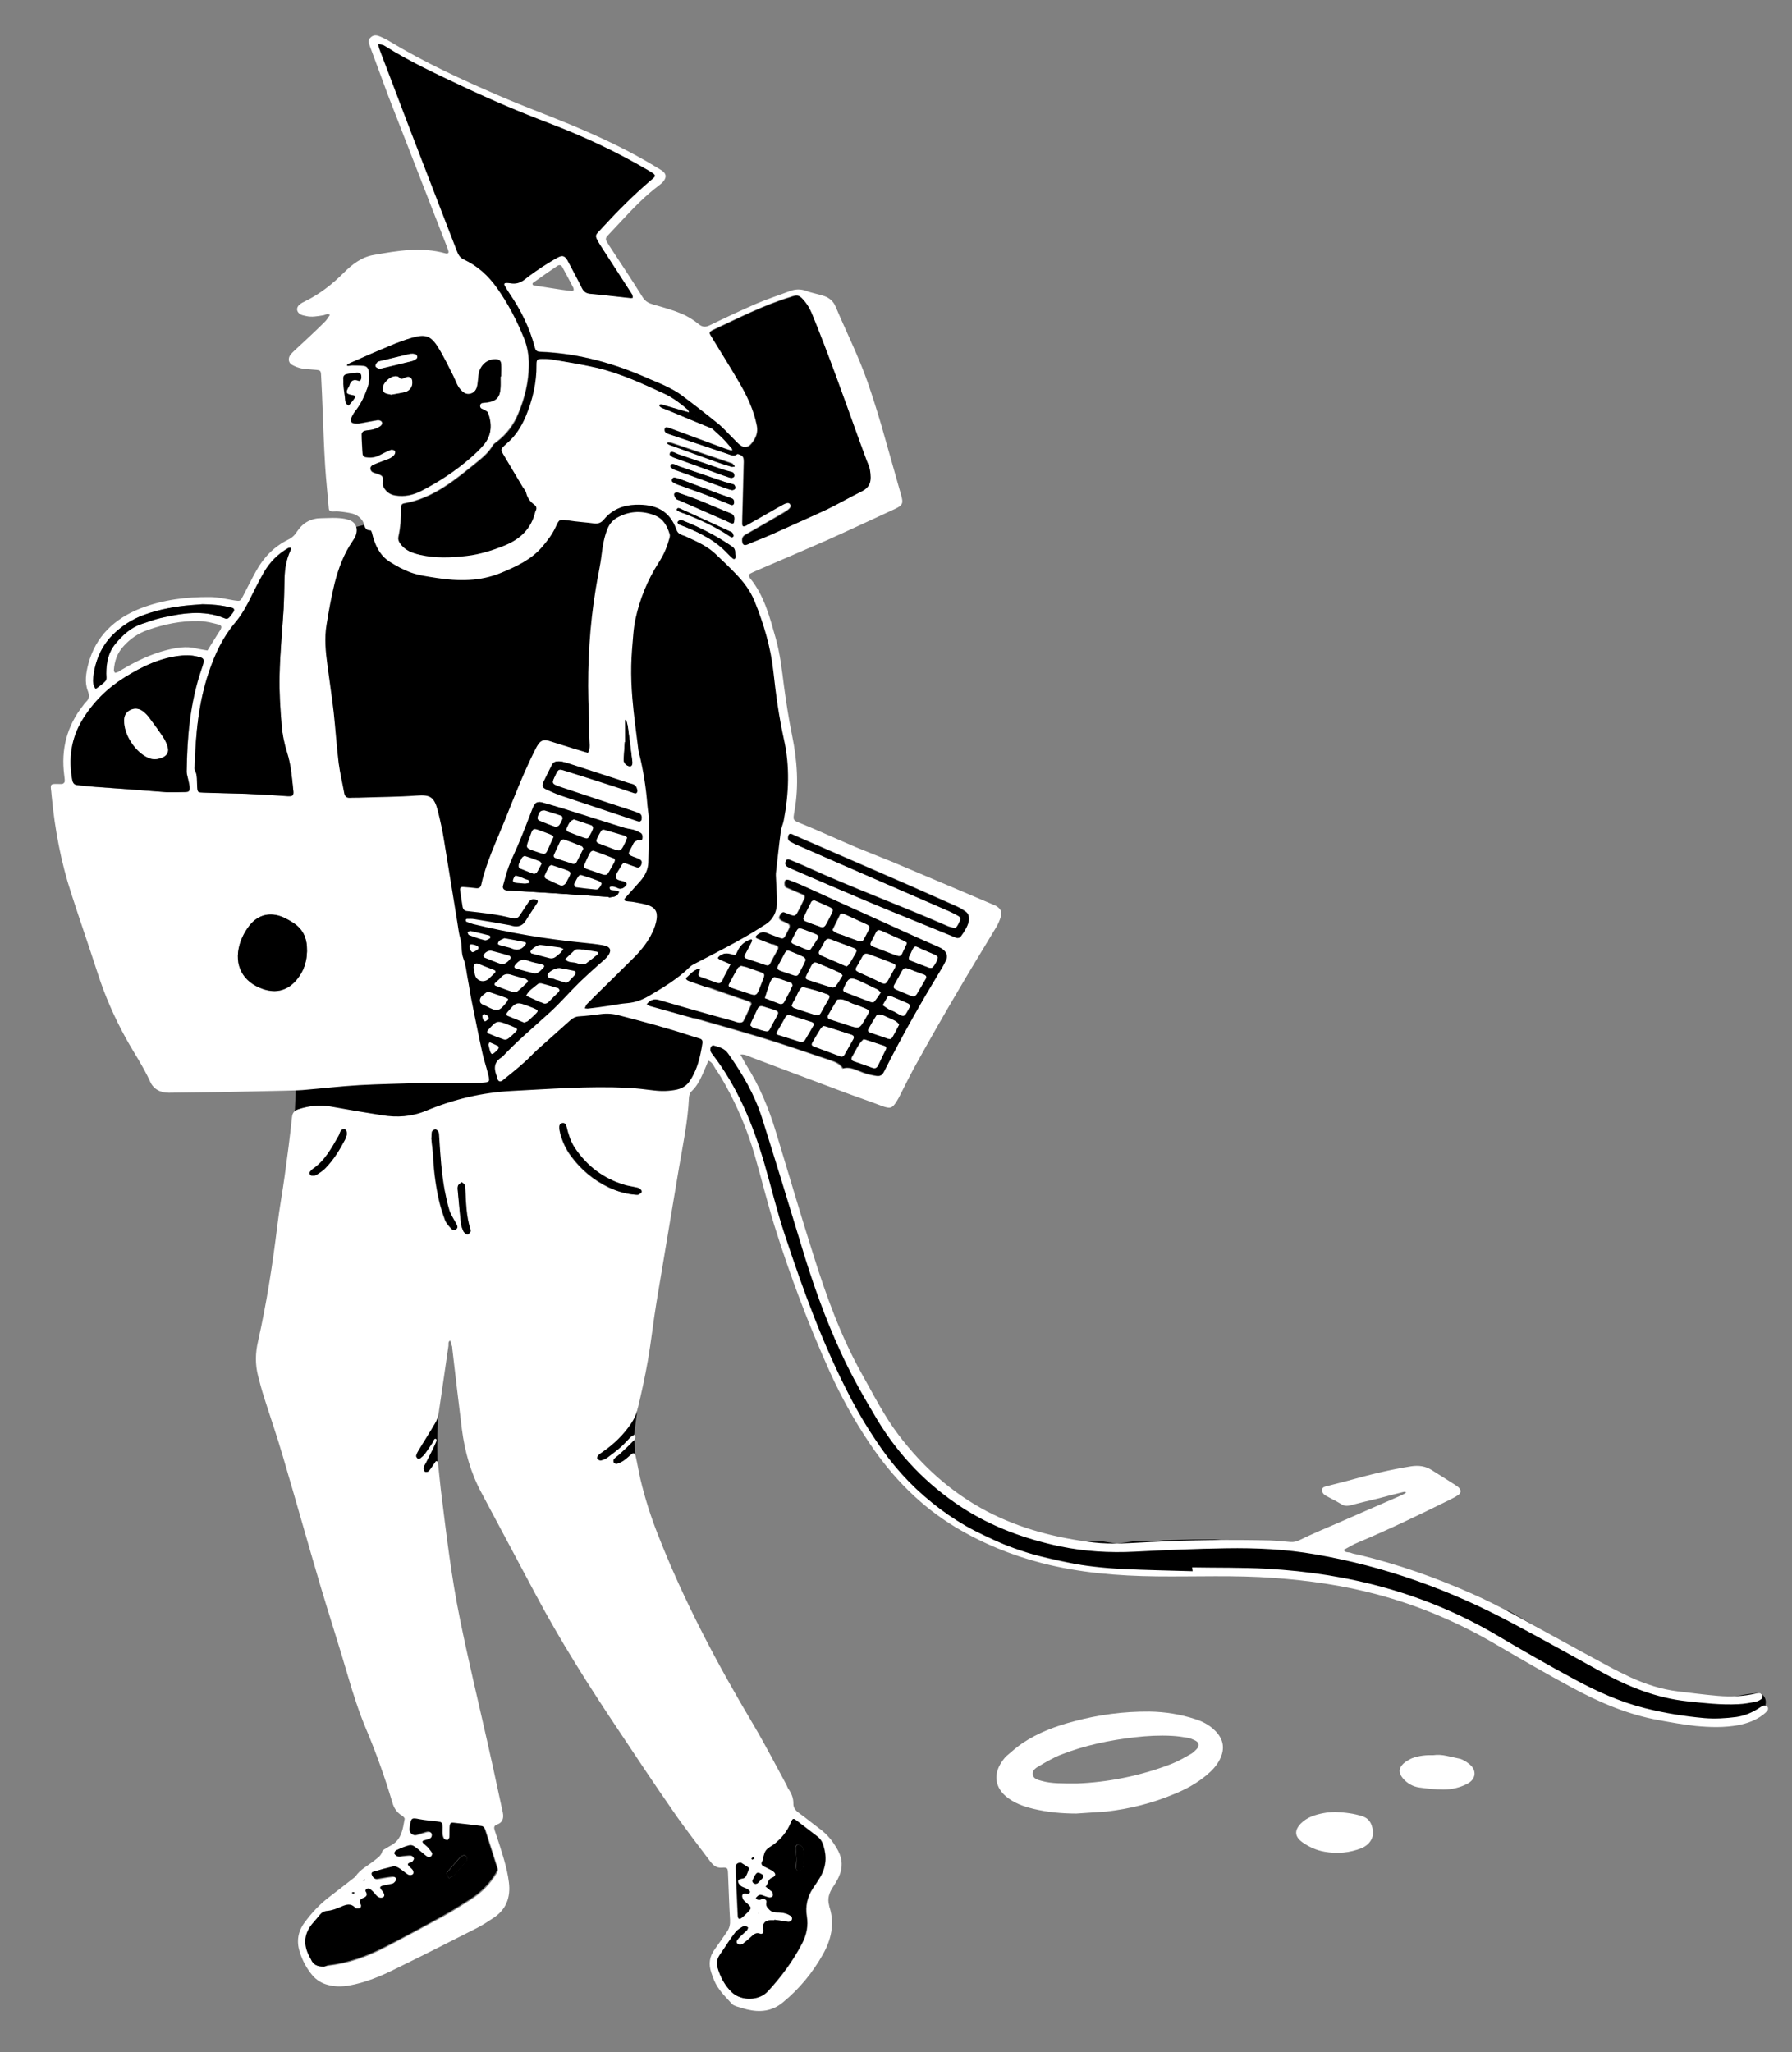 <?xml version="1.0" encoding="utf-8"?>
<!-- Generator: Adobe Illustrator 27.0.0, SVG Export Plug-In . SVG Version: 6.00 Build 0)  -->
<svg version="1.1" id="Ebene_1" xmlns="http://www.w3.org/2000/svg" xmlns:xlink="http://www.w3.org/1999/xlink" x="0px" y="0px"
	 viewBox="0 0 798 913.7" style="enable-background:new 0 0 798 913.7;" xml:space="preserve">
<rect x="0" y="0" width="798" height="913.7" fill="#808080" stroke="none"/>
<style type="text/css">
	.st0{fill:#FFFFFF;}
</style>
<g>
	<polygon points="150.5,236.6 170.5,231.6 183.6,250.8 232.1,248.1 250.2,224.9 295,219.3 330.3,254.6 340,267.9 347.2,302.8 
		352.2,330.8 352.2,362.5 343.5,423.9 303,445.7 315.5,461.1 313.6,469.2 303.8,490.9 210.9,490.9 166,504.9 131.3,494.9 
		133.3,445.3 142.1,278 145.5,236.1 	"/>
	<path d="M195.4,627.5c-1.4,14.5-0.2,31.8-0.2,31.8h-6.8l-6.7-10.6C181.6,648.7,195.9,621.6,195.4,627.5z"/>
	<polygon points="279.9,621.7 284,626.1 282.4,638.6 282.9,647.7 278.6,653.4 264,651 262.6,645.8 	"/>
	<path d="M310.2,465.8l8,8l14.3,26.2l10.9,33.3l13.4,43.4l21,46.6l23,33.8l23.6,19.8l29.2,13.8l33.6,7.4l32.4,1.6l57,1.4l36,6.8
		l32.3,11l34.4,18.9l33.9,17.6l34.6,10.5l24.1,2l13.3-6.6c0,0,3-4.3-0.8-7.2c-1.5-1.1-13.2,1.4-13.2,1.4l-6.5-0.2l-21.3-2.1
		l-14.3-3.3l-15.6-8.8l-20.8-11.9l-20.8-12l-6.9-1.6l-13.6-6.7l-13.7-5.8l-23-7l-12.8-3.4l-16.2-3.1l-9.3-2.4h-11.7l-23.9-1.8h-9.1
		l-13.5,0.3l-5.3,0.6l-8-0.1l-7.6,1l-5.9-0.9h-11.2l-14.7-2.5l-12.3-3.9l-8.5-3.1l-16.5-9l-19-15l-16.1-20.7l-9.7-16.6l-10.4-20.8
		l-7.2-18.2l-11.3-33.7l-9.6-39.6l-11.8-25.9l-8.6-11.3l-5.3-3l-6.5,1.4L310.2,465.8z"/>
	<path class="st0" d="M530.9,697.8c11,0.2,22.1,0,33.1,0.6c36.8,2,71.5,11.1,103.4,30.1c11,6.5,22.2,12.9,33.5,19
		c10.1,5.5,20.5,10.2,31.7,13c8.7,2.2,17.5,3.6,26.4,4.4c4.8,0.4,9.5,0.1,14.2-0.5c3.5-0.5,6.7-1.8,9.7-3.7c0.8-0.5,1.6-1.1,2.5-1.4
		c0.5-0.1,1.3,0.2,1.8,0.7c0.2,0.2,0.2,1.2-0.1,1.5c-0.6,0.8-1.3,1.4-2.1,2c-3.2,2.4-6.8,3.7-10.7,4.5c-6.4,1.2-12.8,1-19.2,0.4
		c-5.5-0.6-11-1.6-16.5-2.6c-13.8-2.5-26.4-7.9-38.6-14.5c-11.3-6.1-22.4-12.5-33.5-19c-16.8-9.9-34.6-17.5-53.4-22.5
		c-15-4-30.3-6.2-45.8-7.3c-17.4-1.3-34.9-0.5-52.3-0.7c-17.2-0.2-34.3-1.6-51-5.9c-13.6-3.5-26.5-8.8-38.5-16
		c-15.6-9.4-28-22.1-38.1-37.1c-6.9-10.2-12.8-20.9-17.9-32.1c-9.5-21.1-17.7-42.8-24.6-64.9c-3.2-10.4-5.8-21-8.8-31.4
		c-3.2-11-7.6-21.6-13.2-31.6c-1.2-2.2-2.5-4.4-3.9-6.4c-1.1-1.5-1.6-3.5-3.6-4.2c-0.6,1.5-1.2,3.1-1.9,4.6
		c-1.4,3.2-2.8,6.4-5.4,8.9c-0.9,0.8-1.2,1.8-1.3,3c-0.5,10.6-2.7,21-4.5,31.5c-3.3,20-6.7,39.9-10,59.8c-1.4,8.5-2.3,17.1-3.8,25.7
		c-1.3,7.4-2.9,14.8-4.7,22.1c-0.5,2.1-1.6,4.2-2.8,6c-3.3,4.9-7.5,9-12.4,12.4c-0.8,0.5-1.6,1.1-2.3,1.8c-0.3,0.3-0.5,1.2-0.3,1.5
		c0.4,0.4,1.2,0.9,1.7,0.7c1.1-0.3,2.1-0.7,3-1.4c2-1.5,4-3,5.9-4.7c1.5-1.3,2.7-2.8,4.1-4.2c0.5-0.5,1.3-0.9,1.9-1.2
		c0.4-0.1,0.6,2.2-0.4,2.6c-2,2.1-4.1,4.1-6.3,6.1c-0.8,0.8-1.8,1.3-2.5,2.2c-0.3,0.3-0.3,1.1-0.1,1.5c0.2,0.4,1,0.7,1.4,0.6
		c1-0.3,2.1-0.8,3-1.4c1.3-0.9,2.4-2,3.5-2.9c0.9-0.7,1.5-0.5,1.8,0.6c0.8,3.5,1.4,7.1,2.2,10.6c2,8.4,4.6,16.6,7.8,24.7
		c11.6,29.6,26.4,57.5,42.6,84.7c5.1,8.6,9.7,17.6,14.5,26.4c0.4,0.7,0.6,1.6,1.1,2.2c1.3,1.9,2.1,3.9,2.1,6.2
		c-0.1,1.8,0.8,3.1,2.3,4.2c3.2,2.3,6.2,4.8,9.3,7.1c3.6,2.6,6.2,5.9,8.3,9.8c2,3.8,2.1,7.5,0.5,11.3c-0.8,1.8-1.8,3.5-2.9,5.1
		c-1.6,2.5-2.4,5-1.6,7.9c0.1,0.4,0.1,0.8,0.3,1.2c2.2,7.3,0.6,14.2-3,20.6c-4.6,8.2-10.5,15.4-17.8,21.4
		c-4.9,4.1-10.3,4.6-16.1,3.2c-1.6-0.4-3.2-0.9-4.8-1.4c-0.6-0.2-1.3-0.5-1.8-1c-3-3.3-6.3-6.4-8-10.6c-0.5-1.2-0.9-2.3-1.3-3.5
		c-1.2-3.7-0.8-7.1,1.6-10.3c1.9-2.6,3.7-5.3,5.5-7.9c1.1-1.6,1.4-3.3,1.3-5.1c-0.4-6.8-0.6-13.7-0.9-20.5c-0.1-2.7-0.2-3-2.8-2.8
		c-2.5,0.2-3.9-1.2-5.2-2.9c-5.5-7.4-11.2-14.6-16.4-22.2c-8.2-11.8-16.2-23.8-24.1-35.7c-13.2-19.7-25.9-39.7-37.1-60.7
		c-8.1-15.1-16.1-30.3-24.2-45.4c-4.8-8.9-7.4-18.3-8.7-28.2c-1.5-12-2.9-24.1-4.3-36.1c0-0.4,0-0.8-0.2-1.2
		c-0.2-0.8-0.5-1.5-0.7-2.3c-1.1,0.5-0.7,1.6-0.8,2.4c-1.5,10.1-2.9,20.2-4.4,30.2c-0.2,1.5-0.8,3-1.6,4.3c-2.3,4-4.8,7.8-7.2,11.8
		c-0.5,0.8-1,1.7-1.2,2.6c-0.1,0.4,0.4,1,0.7,1.3c0.2,0.2,0.9,0.1,1.1-0.1c0.8-0.6,1.5-1.2,2.1-2c1.2-1.6,2.2-3.2,3.3-4.8
		c0.5-0.7,0.8-2.3,1.6-1.9c0.8,0.4-0.2,1.9-0.5,2.7c-1.2,2.7-2.6,5.2-3.9,7.9c-0.4,0.7-0.9,1.5-1.1,2.2c-0.1,0.6,0.2,1.5,0.6,1.8
		c0.4,0.3,1.5,0.1,1.8-0.3c1.1-1.3,1.9-2.7,2.9-4.1c0.1-0.2,0.5-0.4,0.6-0.3c0.2,0.1,0.5,0.4,0.5,0.6c0.5,4,0.8,8,1.3,12.1
		c2.4,19.2,4.6,38.5,8.5,57.5c3.7,18.3,8.1,36.5,12.2,54.7c1.8,7.9,3.5,15.8,5.2,23.7c0.6,2.6,1.1,5.2,1.7,7.8
		c0.5,2.5,0,4.5-2.6,5.4c-1.4,0.5-1.4,1.4-1,2.6c1.5,4.4,2.9,8.7,4.2,13.2c0.9,3.2,1.7,6.5,2.1,9.8c0.9,6.8-1.2,12.4-7.2,16.2
		c-2.3,1.5-4.7,3.1-7.1,4.3c-5.4,2.8-11,5.5-16.4,8.3c-6.5,3.3-13,6.5-19.5,9.7c-6.8,3.4-13.7,6.3-21.2,7.6c-3,0.5-6.1,0.5-9.1-0.3
		c-2.8-0.7-5.1-2.1-7-4.3c-2.6-3.1-4.5-6.7-5.7-10.6c-1.4-4.6-0.7-8.9,2.1-12.7c3.2-4.4,6.9-8.4,11.3-11.7c3.8-2.9,7.5-5.8,11.2-8.7
		c0.1-0.1,0.2-0.2,0.3-0.3c2.1-3.2,5.6-4.8,8.4-7.1c1.4-1.1,3-2.1,3.5-4c0.1-0.5,0.9-1,1.5-1.3c0.9-0.6,1.9-1.1,2.9-1.7
		c4.3-2.6,4.8-7.2,5.6-11.5c0.1-0.4-0.7-1.2-1.2-1.5c-2.3-1.3-3.6-3.4-4.3-5.9c-3.3-11.1-7.2-22-11.7-32.7c-3.2-7.6-5.7-15.4-8-23.3
		c-3.9-13.4-8.2-26.6-12.2-40c-5.7-19.3-11.1-38.6-16.8-57.9c-2.6-9-5.7-17.8-8.5-26.7c-1-3.1-1.8-6.2-2.6-9.3
		c-1.3-5.1-1.2-10.2,0-15.3c3.8-17,6.5-34.2,8.6-51.6c0.9-7.5,2.3-14.9,3.3-22.3c1.2-8.6,2.3-17.1,3.2-25.7c0.2-2.1,0.9-3.1,3-3.8
		c4.6-1.4,9.2-2.1,14-1.2c7.7,1.4,15.4,2.7,23.1,3.9c6.7,1.1,13.2,0.7,19.7-2c12.2-5.1,24.9-8.1,38.1-8.8
		c17.1-0.9,34.3-2.2,51.4-1.4c4,0.2,8.1,0.7,12.1,1.2c3.4,0.4,6.7,0.3,10-0.4c2.6-0.6,4.6-1.9,6-4.2c2.4-3.7,3.7-7.8,4.6-12
		c0.3-1.5,0.6-3,0.8-4.5c0.1-0.9-0.1-1.7-1.1-2c-1.2-0.4-2.4-0.7-3.6-1.1c-10.6-3.5-21.4-6.4-32.2-9.2c-2.9-0.8-5.6-1-8.5-0.6
		c-3.2,0.4-6.4,0.8-9.6,1c-1.5,0.1-2.6,0.7-3.7,1.6c-5,4.5-10,8.9-15,13.4c-2,1.8-3.7,3.8-5.7,5.5c-3.1,2.8-6.4,5.4-9.6,8
		c-1.2,0.9-2,0.4-2.4-1c-0.1-0.4-0.1-0.8-0.3-1.2c-1.3-3.4-1-6.2,2.5-8.2c6.7-7.2,14.2-13.4,21.4-20c4.6-4.2,8.7-9,13.2-13.4
		c2.8-2.7,5.7-5.3,8.6-7.9c1.1-1,2.4-2,3.4-3.1c2.5-2.9,1.9-4.8-1.8-5.4c-2.9-0.5-5.8-0.8-8.7-1.1c-16.5-1.6-32.9-4.4-49-8.3
		c-1.1-0.3-2.1-0.7-3.1-1.1c-0.1-0.1-0.2-0.5-0.2-0.7c0-0.2,0.3-0.5,0.5-0.5c1.1,0,2.2-0.1,3.3,0.1c5.1,0.8,10.2,1.7,15.2,2.6
		c0.5,0.1,1.1,0.2,1.6,0.4c2.8,0.7,4.8,0,6.3-2.6c1.5-2.5,3.2-4.9,4.8-7.4c0.7-1.1,0.4-1.6-1-1.8c-1.3-0.2-2.1,0.3-2.8,1.3
		c-1.2,1.9-2.5,3.7-3.7,5.6c-0.8,1.4-1.9,1.9-3.5,1.5c-6.6-1.8-13.4-2.4-20.2-3.2c-1.1-0.1-1.7-0.8-1.9-1.9c-0.4-2.5-0.8-5-1.1-7.4
		c-0.2-1.2,0.6-1.5,1.5-1.4c1.8,0.1,3.6,0.3,5.4,0.5c1.3,0.2,2.2-0.2,2.5-1.5c2.2-10,6.7-19.2,10.5-28.7c4.1-10.2,8.1-20.5,13-30.4
		c0.6-1.1,1.1-2.3,1.8-3.3c1.1-1.7,2.6-2.4,4.7-1.7c3.7,1.2,7.4,2.3,11.2,3.5c2.1,0.6,4.2,1.3,6.3,1.9c1.3-2.2,0.6-4.6,0.6-6.8
		c0-5.6-0.2-11.2-0.4-16.7c-0.4-16.6,0.6-33.2,3.3-49.6c0.8-5.1,2-10.1,2.6-15.2c0.5-3.9,1.1-7.7,2.6-11.4c1-2.5,2.6-4.2,5-5.4
		c5.3-2.7,10.7-2.8,16.2-0.6c3.7,1.5,5.4,4.7,6.5,8.3c0.3,0.8-0.1,1.9-0.4,2.8c-1,3.7-2.6,7-4.7,10.2c-4.8,7.6-8.2,15.9-10.1,24.7
		c-0.5,2.3-0.8,4.7-1,7c-0.4,4.6-0.8,9.2-0.9,13.8c-0.1,4.9,0.1,9.8,0.5,14.6c0.6,7.2,1.6,14.4,2.5,21.6c0.1,1,0.2,1.9,0.5,2.9
		c1.9,7.6,3.1,15.3,3.7,23.1c0.2,2.4,0.7,4.7,0.7,7.1c0,6.1-0.1,12.2-0.3,18.4c-0.1,3.2-1.5,5.9-3.6,8.3c-2.2,2.5-4.5,5-6.7,7.5
		c-0.6,0.7-0.4,1.3,0.5,1.4c1.1,0.2,2.2,0.2,3.3,0.4c2.1,0.4,4.1,0.7,6.1,1.3c3.3,1,4.6,2.9,4.1,6.3c-0.3,2-1,4.1-1.9,5.9
		c-1.9,4.1-4.7,7.6-7.8,10.8c-5.1,5.1-10.3,10.2-15.5,15.3c-2,2-4,3.9-5.9,5.9c-0.4,0.5-0.6,1.2-0.9,1.8c0.5,0,1.1,0.2,1.6,0.1
		c2.8-0.3,5.5-0.7,8.3-1.1c3-0.4,6.1-1.1,9.1-1.3c3.4-0.3,6.5-1.4,9.4-3.1c6.5-3.8,13-7.7,18.4-13c0.5-0.5,1.1-0.9,1.7-1.2
		c10-5.2,20.1-10.2,29.7-16.3c0.5-0.3,0.9-0.6,1.4-0.9c4.7-2.6,6.3-6.8,6-12c-0.2-3.5-0.3-6.9-0.5-10.4c0-0.6,0-1.1,0.1-1.7
		c0.7-6,1.3-11.9,2.1-17.9c0.2-1.6,1-3.2,1.3-4.8c2.3-12,2.8-24.1,0.1-36.1c-2.2-9.9-3.6-20-4.7-30.2c-1.2-10.9-4.3-21.3-8.4-31.4
		c-1.9-4.7-5-8.7-8.5-12.3c-2.9-3-5.9-5.9-9-8.8c-3.2-3-7.1-4.9-11-6.7c-1.3-0.6-2.5-1.2-3.8-1.6c-1.3-0.5-2.1-1.2-2.5-2.5
		c-3-8.3-9.1-11.3-18.2-11c-5.5,0.2-10.4,2.1-14,6.5c-1.3,1.6-2.7,2.1-4.7,1.8c-3.7-0.5-7.5-0.7-11.2-1.3c-4-0.5-4-0.7-5.6,2.8
		c-1.5,3.3-3.7,6.2-6.1,9c-4.9,5.7-11.5,8.7-18.2,11.5c-9.4,3.9-19.1,3.8-28.8,2.3c-3.8-0.6-7.8-1.1-11.4-2.4
		c-3.4-1.2-6.6-3-9.6-4.9c-3.5-2.2-5.6-5.8-6.9-9.7c-0.4-1.1-0.6-2.2-0.9-3.2c-0.1-0.4-0.4-1-0.6-1c-2.8,0.1-2.6-2.4-3.4-3.9
		c-1-1.8-2.6-2.9-4.5-3.5c-2-0.5-4.1-0.8-6.2-1c-1-0.1-2,0-2.9,0c-0.9,0-1.5-0.3-1.6-1.4c-0.5-6.2-1.2-12.5-1.6-18.7
		c-0.5-8.1-0.8-16.2-1.1-24.2c-0.2-5.3-0.4-10.6-0.7-15.9c-0.1-2.6-0.2-2.7-3-2.9c-1.8-0.2-3.6-0.2-5.4-0.5
		c-1.6-0.3-3.2-0.9-4.6-1.7c-1.6-0.9-1.8-2.9-0.7-4.4c0.6-0.8,1.3-1.4,2-2.1c3-2.8,6-5.5,8.9-8.3c1.6-1.5,3.2-3.1,4.8-4.7
		c0.7-0.8,1.3-1.8,1.9-2.7c-1.1-0.9-2,0.1-3.1,0.2c-2.5,0.4-5,0.9-7.5,0.3c-0.8-0.2-1.7-0.3-2.4-0.7c-1.9-1-2.2-3-0.5-4.4
		c0.7-0.6,1.6-1.1,2.5-1.5c6.5-3.2,12-7.5,17.1-12.6c3.8-3.8,8-7.1,13.5-8c10.6-1.9,21.2-3.7,31.9-0.7c1.1,0.3,1.6-0.2,1.2-1.3
		c-0.1-0.4-0.3-0.8-0.4-1.2c-8.2-21.1-16.4-42.1-24.6-63.2c-1.3-3.2-2.5-6.5-3.7-9.8c-2-5.5-4.1-11-6.1-16.5
		c-0.5-1.5-1.2-2.9,0.3-4.2c1.4-1.3,2.9-0.9,4.3-0.3c1.4,0.6,2.8,1.3,4.1,2.1c15.5,9.4,32,17,48.7,24.2c10.4,4.5,21,8.4,31.4,12.7
		c13.5,5.6,26.8,11.8,39.3,19.5c0.6,0.4,1.2,0.7,1.8,1.1c1.9,1.3,2.2,2.8,0.9,4.6c-0.6,0.8-1.3,1.4-2.1,2
		c-6.3,4.7-11.7,10.4-17,16.1c-2,2.1-4,4.3-6,6.4c-0.8,0.8-0.9,1.7-0.3,2.6c0.4,0.6,0.7,1.2,1.1,1.8c5,7.6,10,15.1,14.8,22.8
		c1.2,2,2.8,2.8,4.9,3.4c4.2,1.2,8.3,2.3,12.3,4c2.8,1.1,5.5,2.8,7.8,4.7c1.9,1.5,3.2,1.4,5.2,0.4c6.8-3.3,13.6-6.5,20.5-9.5
		c4.9-2.1,9.9-3.7,14.9-5.6c2.4-0.9,4.8-1,7.3-0.1c2.6,1,5.4,1.4,8,2.3c2.3,0.8,4.1,2.3,5.1,4.7c4.7,11.2,10.2,22,14.2,33.5
		c2.2,6.3,4.2,12.7,6.1,19.1c3,10.4,5.9,20.9,8.9,31.4c1,3.5,0.7,4.4-2.6,6c-10,4.6-20,9.3-30,13.8c-10.5,4.6-21,9.1-31.5,13.6
		c-1,0.4-2,0.9-3,1.4c-0.8,0.4-0.9,1-0.5,1.7c0.1,0.1,0.2,0.2,0.2,0.3c6.5,7.9,8.9,17.6,11.6,27.1c1.9,6.8,2.7,13.9,3.6,21
		c1,7.3,2.1,14.6,3.6,21.9c2.3,11.2,3.1,22.4,1.1,33.7c-0.8,4.5-0.8,4.1,3.6,5.9c8,3.3,15.8,6.9,23.8,10.3
		c5.3,2.2,10.6,4.2,15.9,6.4c15,6.3,30,12.7,45.1,19.1c0.5,0.2,1,0.4,1.5,0.7c1.8,1.1,2.6,2.5,2,4.6c-0.5,1.7-1.2,3.4-2.2,5
		c-5.6,9.3-11.3,18.6-16.8,28c-6.4,10.8-12.6,21.7-18.7,32.7c-2.5,4.5-4.8,9.1-7.1,13.7c-0.5,1-1,2-1.6,2.9c-2,3.2-2.9,3.4-6.5,2.1
		c-5.7-2.2-11.5-4.1-17.3-6.3c-13.6-5.1-27.1-10.2-40.7-15.3c-1.6-0.6-3.2-1.6-5.1-1.3c0.8,1.4,1.6,2.9,2.4,4.3
		c6,9.4,10.2,19.5,13.4,30.1c5.6,18.3,10.9,36.6,16.7,54.8c5.7,18.2,12.2,36.2,21.6,53c5.2,9.2,9.9,18.7,16.4,27.2
		c10.7,14.1,23.5,25.6,39.2,33.9c14.9,7.8,30.9,11.9,47.5,13.9c8.5,1,17,0.2,25.5-0.2c17.7-0.9,35.4-1.1,53.1-0.7
		c3.1,0.1,6.1,0.5,9.2,0.7c1.4,0.1,2.6-0.2,3.9-0.8c5.5-2.7,11.2-5.1,16.8-7.5c9.3-4.1,18.6-8.1,28-12.2c0.8-0.3,1.5-0.7,2.2-1.1
		c0.2-0.1,0.4-0.3,0.6-0.5c-0.4-0.1-0.8-0.3-1.1-0.2c-3.8,0.9-7.6,1.9-11.3,2.9c-4.2,1-8.4,2-12.6,3.1c-1.5,0.4-2.7,0.2-4-0.6
		c-2.1-1.3-4.4-2.4-6.6-3.6c-0.6-0.3-1.2-0.8-1.5-1.3c-0.8-1.4-0.4-2.5,1.1-2.9c3.4-0.9,6.8-1.7,10.1-2.6c9.3-2.6,18.6-4.9,28.1-6.4
		c3.4-0.5,6.4-0.1,9.2,1.7c3.6,2.2,7.1,4.5,10.6,6.7c0.6,0.4,1.2,0.8,1.6,1.3c0.9,0.9,0.8,2.2-0.2,2.9c-1.2,0.9-2.6,1.6-4,2.3
		c-13.4,6.6-26.8,13.1-40.6,18.9c-2.3,0.9-4.4,2.2-6.6,3.4c0.6,1.4,2.1,0.9,3.1,1.3c1.1,0.5,2.4,0.6,3.6,0.9
		c17.4,4.2,34.2,10.1,50.6,17.4c12.7,5.6,24.6,12.6,36.7,19.2c7.8,4.3,15.7,8.6,23.5,12.8c3.3,1.8,6.7,3.5,10.1,5.1
		c6.8,3.1,13.8,5.4,21.2,6.3c5.9,0.7,11.9,1.5,17.9,2c5.6,0.5,11.2,0.2,16.6-1c0.7-0.1,1.4-0.3,2-0.2c0.4,0.1,1,0.6,1.1,1
		s0,1.2-0.3,1.5c-0.8,0.6-1.7,1.1-2.6,1.3c-2.6,0.5-5.2,1-7.8,1.1c-7.7,0.4-15.3-0.5-22.9-1.3c-13.9-1.5-26.4-6.6-38.5-13.3
		c-13.1-7.2-26.1-14.5-39.3-21.5c-27.6-14.8-56.8-25.3-87.7-30.6c-13.1-2.3-26.3-2.9-39.6-2.7c-13.5,0.2-27.1,0.8-40.6,1.5
		c-11.4,0.6-22.6-0.1-33.7-2.4c-15.4-3.3-30-8.6-43.3-17.2c-15.7-10.2-28.4-23.4-38-39.4c-5.8-9.7-11.4-19.5-16.1-29.8
		c-7-15.2-12.6-31-17.4-47c-5.8-19.1-11.6-38.1-17.6-57.1c-3.3-10.5-8.8-19.9-15.1-28.8c-1.7-2.5-4.2-3-6.7-3.7
		c-0.3-0.1-1,0.5-1.1,0.9c-0.2,0.5-0.2,1.1-0.1,1.6c0.1,0.5,0.5,1,0.8,1.4c11.2,14.5,18,31.1,23.1,48.4c3.1,10.6,5.6,21.3,9.1,31.8
		c8.2,24.8,17.1,49.3,29.2,72.5c4.2,8.1,8.9,15.8,14.1,23.2c14.9,20.9,34.6,35.3,58.7,44c15.6,5.6,31.8,8.5,48.3,9.3
		c10.4,0.5,20.9,0.7,31.4,1C530.9,698.2,530.9,698,530.9,697.8z M161.8,837.2c0.5,0.1,0.9,0.1,0.4-0.5
		C162.1,836.8,162,837,161.8,837.2c0,0.1-0.1,0.1-0.2,0.2c0,0,0,0.2,0,0.2C161.6,837.4,161.7,837.3,161.8,837.2z M309.2,206
		c0.2,0.2,0.4,0.4,0.6,0.5c0,0,0.2-0.1,0.3-0.1c-0.3-0.1-0.6-0.2-1-0.3c-0.7-1.1-1.7-0.8-2.7-0.7c-1.9-2.6-5-2.4-7.5-3.5
		c-0.2-0.1-0.5,0.2-0.7,0.3c0.2,0.2,0.4,0.4,0.6,0.5c2.6,0.9,5.2,1.8,7.8,2.7C307.4,205.6,308.3,205.8,309.2,206z M311.9,431.4
		c-3,0-4.4,2.4-6.4,4c-0.1,0.1,0.1,0.7,0.4,0.9c0.4,0.3,1,0.5,1.5,0.7c7.1,2.5,14.2,5,21.3,7.4c1.6,0.5,3.2,1,4.7,1.6
		c0.7,0.3,1.2,0.8,0.8,1.6c-1.1,2.4-2.2,4.8-3.4,7.2c-0.2,0.4-1.1,0.7-1.7,0.7c-1-0.1-1.9-0.5-2.8-0.7c-6.6-1.8-13.2-3.7-19.7-5.5
		c-4.2-1.2-8.3-2.4-12.5-3.6c-1.6-0.4-3.3-0.9-4.8,0.1c-0.5,0.3-0.9,0.9-1.3,1.3c0.5,0.3,0.9,0.6,1.4,0.8c6.4,1.8,12.9,3.6,19.3,5.4
		c10.6,3,21.2,6,31.7,9.2c9.8,3,19.6,6.4,29.4,9.7c2.1,0.7,4.1,1.6,5.3,3.6c2.3-0.7,4.3,0,6.4,0.8c1.8,0.7,3.6,1.5,5.5,1.9
		c5.3,1.2,5.2,1,7.2-3c7.5-14.8,15.7-29.2,24.3-43.4c0.9-1.4,1.7-2.9,2.4-4.4c0.9-1.7,0.4-3.3-1-4.5c-0.7-0.6-1.6-1.1-2.5-1.5
		c-2.8-1.3-5.6-2.4-8.4-3.7c-17-7.7-34-15.4-51-23.1c-2.3-1-4.6-1.9-7-2.9c-0.7-0.3-1.5-0.5-1.7,0.5c-0.2,0.7-0.1,1.7,0.2,2.3
		c0.3,0.5,1.2,0.7,1.8,1c1.9,0.8,3.8,1.6,5.8,2.5c1,0.4,1.2,1.1,0.8,2c-0.6,1.3-1.1,2.5-1.8,3.8c-2.1,4.1-1.8,4.5-6.2,2.7
		c-0.3-0.1-0.5-0.2-0.8-0.3c-0.8-0.4-1.3,0-1.7,0.6c-1,1.5-0.8,2.2,0.7,3c1.2,0.6,3.1,1.1,3.3,2c0.3,1-0.9,2.5-1.4,3.7
		c-0.2,0.4-0.4,0.7-0.6,1.1c-0.5,1.1-1.3,1.3-2.4,0.9c-1.8-0.7-3.7-1.3-5.5-2.1c-1.6-0.8-3-0.6-4.3,0.5c-0.3,0.3-0.7,0.6-0.7,1
		c0,0.2,0.5,0.6,0.8,0.7c2.6,1,5.2,2.1,7.8,3c1.1,0.4,1.6,1,0.9,2.2c-1.1,1.9-2.1,3.9-3.2,5.9c-0.6,1.1-1.3,1.2-2.4,0.8
		c-2.8-1-5.5-1.9-8.3-2.8c-1-0.4-1.2-1-0.7-1.9c1-2,2.1-3.9,3.1-5.9c0.1-0.2,0-0.6-0.1-0.7c-0.1-0.1-0.5-0.1-0.7,0
		c-2.5,0.9-4.2,2.6-5.3,5c-0.9,2-1.1,2.1-3.2,1.5c-1.7-0.5-3.3-0.5-4.8,0.6c-0.3,0.2-0.6,0.6-0.8,0.9c0.3,0.2,0.5,0.5,0.8,0.7
		c1.6,0.7,3.3,1.4,4.9,2.1c-0.8,1.6-1.6,3.2-2.5,4.8c-0.5,0.9-0.9,1.7-1.4,2.6c-0.5,1-1.2,1.5-2.4,1.1c-2.5-0.9-5-1.8-7.5-2.7
		c-0.7-0.3-1-0.8-0.7-1.6c0.3-0.6,0.4-1.3,0.6-2C311.8,431.3,311.9,431.3,311.9,431.4z M306.8,183.5c-0.3,0.3-7.7-2.2-11.5-3.3
		c-0.6-0.2-1.4-0.6-1.7,0.3c-0.1,0.2,0.6,0.8,1.1,1c1.3,0.6,2.6,1,3.8,1.5c3.8,1.6,7.6,3.2,11.5,4.8c0.3,0.1,0.8,0.1,1.2,0.1
		c-0.2-0.5-0.4-1-0.7-1.4c-0.1-0.2-0.3-0.4-0.5-0.6c4.2,1.6,7,4.9,10.3,7.8c2,1.7,3.6,3.8,5.4,5.8c0.2,0.2,0.2,0.5,0.3,0.8
		c-0.2,0.1-0.5,0.2-0.7,0.1c-0.9-0.3-1.9-0.5-2.8-0.9c-7.9-2.9-15.7-5.8-23.5-8.7c-0.8-0.3-1.6-0.6-2.4-0.7c-0.2,0-0.8,0.7-0.8,1
		c0,1.4,1.2,1.7,2.2,2.1c8.6,2.9,17.2,5.8,25.8,8.7c1.4,0.5,2.8,1.4,4.3,0.1c0.2-0.2,1,0.2,1.5,0.4c1.4,0.6,1.5,1.9,1.5,3.1
		c-0.1,5.2-0.3,10.3-0.4,15.5c-0.1,3.9-0.2,7.8-0.3,11.7c0,1.6,0.4,1.8,1.7,1.1c1.1-0.6,2.2-1.3,3.3-1.9c4.4-2.5,8.7-5,13.1-7.4
		c1.9-1,2.8-1,3.3,0c0.5,0.9,0.1,1.7-1.8,2.9c-1.8,1.1-3.6,2.1-5.4,3.2c-4.2,2.4-8.4,4.9-12.7,7.3c-1.3,0.7-1.7,1.7-1.5,3.1
		c0.2,1.4,0.8,1.9,2.3,1.2c3.2-1.4,6.5-2.5,9.7-4c8.7-3.8,17.4-7.6,25.9-11.7c5.2-2.4,10.1-5.4,15.2-7.9c4-1.9,4.5-4.7,3.7-9.6
		c-0.2-1.5-1-2.9-1.5-4.3c-1.2-3.3-2.4-6.6-3.6-9.8c-6.7-18.6-13.4-37.3-20.8-55.6c-1.1-2.6-2.5-4.9-4.6-6.9
		c-0.9-0.9-1.9-1.1-3.1-0.8c-0.5,0.1-1.1,0.3-1.6,0.5c-12.1,3.7-23.2,9.4-34.6,14.7c-0.1,0.1-0.2,0.1-0.4,0.2
		c-1.2,0.8-1.3,1.1-0.6,2.3c4.1,6.8,8.4,13.5,12.4,20.4c3.6,6.1,6.7,12.5,8.1,19.6c0.7,3.2-0.5,5.8-2.4,8.1c-1.5,1.8-3.3,2-5.1,0.6
		c-1.2-1-2.2-2.1-3.3-3.2c-2.2-2.2-4.2-4.5-6.6-6.4c-5.3-4.3-10.7-8.5-16.2-12.6c-2.1-1.6-4.5-2.8-6.9-4c-2.2-1.1-4.6-2-6.9-3
		c-15.7-7-31.9-11.6-49.2-12.3c-1.4-0.1-2-0.7-2.3-1.9c-2.3-8.7-6.3-16.7-11.3-24.1c-0.8-1.1-1.5-2.3-2.2-3.6
		c-0.3-0.6,0-1.1,0.7-1.1c0.6,0,1.1,0,1.7,0.1c2.5,0.5,4.6-0.1,6.6-1.7c2.5-2,5.1-3.9,7.8-5.6c2.3-1.5,4.7-3,7.2-4.3
		c1.8-0.9,2.7-0.5,3.9,1.2c0.5,0.7,0.8,1.5,1.2,2.2c1.8,3.5,3.7,6.9,5.4,10.4c0.7,1.5,1.7,2.3,3.5,2.5c6,0.6,11.9,1.3,17.9,1.9
		c0.4,0,0.8-0.1,1.2-0.1c-0.1-0.5,0-1.1-0.3-1.5c-4.4-6.8-8.8-13.6-13.2-20.4c-0.7-1.1-1.4-2.1-2-3.2c-1.4-2.5-1.4-2.7,0.6-4.7
		c3.7-4,7.4-8,11.3-11.8c3.6-3.5,7.2-6.9,11-10.2c3.1-2.7,3.5-2.5-0.5-4.9c-14.1-8.3-28.9-15.2-44.2-21
		c-12.9-4.9-25.6-10.3-38.1-16.2c-12-5.7-24-11.2-35.2-18.3c-0.1-0.1-0.2-0.2-0.4-0.2c-0.8-0.2-1.5-0.4-2.3-0.6
		c0.1,0.6,0.2,1.3,0.4,1.9c1,2.8,2,5.5,3.1,8.2c3.1,8.1,6.1,16.2,9.2,24.2c4.8,12.4,9.6,24.7,14.3,37.1c2.7,6.9,5.4,13.8,8,20.7
		c0.6,1.6,1.3,3,3,3.8c6.2,2.9,11,7.3,15,12.9c5,7,8.8,14.5,12,22.4c1.5,3.8,2.2,7.7,2.1,11.9c-0.1,7.5-1.8,14.6-4.7,21.5
		c-2.1,5-5.2,9.2-9.5,12.5c-0.6,0.5-1.4,1-1.8,1.6c-1.7,3-4.2,5.2-6.8,7.3c-9.9,8-19.6,16.3-32.7,18.6c-1,0.2-1.4,0.8-1.4,1.7
		c0,4.5-0.2,8.9-1.2,13.3c-0.2,1,0.1,1.8,0.7,2.7c2.1,3.2,5.3,4.3,8.8,5.1c6.9,1.6,13.9,1.4,20.8,0.5c6-0.7,11.7-2.4,17.3-4.8
		c6.9-2.9,11.6-7.5,13.3-15c0-0.1,0.1-0.3,0.2-0.4c0.6-1,0.4-1.9-0.6-2.5c-1.9-1.3-3.1-3.1-3.7-5.4c-0.2-0.9-1-1.7-1.5-2.5
		c-2.9-4.9-5.9-9.8-8.8-14.8c-1.1-1.8-1-2.1,0.5-3.6c0.4-0.4,0.8-0.8,1.2-1.1c3.9-3.3,6.6-7.5,8.5-12.2c3-7.3,4.8-14.8,4.7-22.8
		c0-2.4,0.3-2.6,2.7-2.6c1.3,0,2.5,0,3.8,0.2c6.7,1.2,13.5,2.2,20.1,3.7c10.8,2.5,20.8,7.1,30.8,11.8c3.7,1.7,6.9,4.2,10,6.9
		C306.6,182.7,307.1,183.2,306.8,183.5z M222.9,167.7c0.1,0,0.1,0,0.2,0c0-1.8,0.1-3.6,0-5.4c-0.1-1.5-0.9-2.2-2.5-2.2
		c-3.7,0-6.9,2.6-7.5,6.5c-0.3,1.6-0.3,3.3-0.6,5c-0.3,1.9-1.3,3.5-3.3,3.9c-1.8,0.4-3.2-0.7-4.3-2c-0.5-0.6-1-1.3-1.4-2.1
		c-0.6-1.3-1-2.6-1.7-3.8c-2.2-4.3-4.3-8.8-6.9-12.9c-3.2-5-5.7-5.8-11.3-4.2c-3.5,1-6.9,2.3-10.2,3.7c-5.9,2.5-11.8,5.1-17.6,7.6
		c-0.4,0.2-0.7,0.4-1.1,0.6c-0.1,0.1-0.2,0.2-0.3,0.3c0.1,0.1,0.3,0.3,0.4,0.3c0.7,0,1.4-0.2,2.1-0.2c1.7,0,3.3,0,5,0.2
		c1.5,0.1,2.1,1.2,2.3,2.6c0.3,2.5,0.2,5-0.7,7.4c-1.2,3.3-2.6,6.5-4.7,9.3c-0.7,0.9-1.3,1.8-1.9,2.8c-1.4,2.6-0.7,3.7,2.1,3.6
		c0.4,0,0.8-0.1,1.2-0.1c2.6-0.5,5.2-1,7.8-1.4c0.6-0.1,1.5,0.1,1.8,0.5c0.7,0.7,0.2,1.7-0.5,2.2c-0.9,0.6-1.9,1.1-3,1.4
		c-1.3,0.3-2.8,0.3-4.1,0.7c-0.5,0.1-1.2,0.9-1.2,1.3c0,2.9,0.2,5.8,0.4,8.8c0.1,0.9,0.7,1.5,1.6,1.6c2,0.3,3.9,0.1,5.7-0.8
		c1.7-0.9,3.5-1.8,5.3-2.5c0.5-0.2,1.5,0.1,1.8,0.5c0.3,0.4,0,1.4-0.3,1.8c-0.6,0.7-1.5,1.3-2.3,1.7c-2.3,1-4.7,1.8-7,2.7
		c-0.5,0.2-1.2,0.8-1.3,1.3c-0.1,0.6,0.3,1.5,0.8,1.8c0.8,0.5,1.8,0.6,2.7,1c1.9,0.7,2.3,1.2,2,3.4c-0.2,1.3,0.2,2.2,0.8,3.1
		c1.2,1.7,2.8,2.7,4.8,3c4.2,0.7,8.1-0.2,11.7-2.1c7.7-4,15-8.7,21.5-14.4c2.2-1.9,4.4-3.9,6.2-6.1c3.6-4.3,3.7-9.1,1.8-14.2
		c-0.2-0.5-0.9-0.9-1.5-1.2c-0.5-0.3-1-0.4-1.5-0.7c-0.8-0.6-0.7-2.1,0.3-2.4c0.8-0.2,1.6-0.2,2.5-0.3c4-0.6,5.5-2.3,5.8-6.4
		C223,171.1,222.9,169.4,222.9,167.7z M144.3,875.5c0.2,0,1.1-0.2,1.9-0.3c9-1,17.4-4,25.3-8.1c8.7-4.5,17.2-9.1,25.8-13.8
		c4.4-2.4,8.6-5.1,12.8-7.8c4.5-2.9,8.2-6.7,11-11.3c0.6-0.9,0.9-1.7,0.5-2.7c-1.8-5.6-3.5-11.2-5.3-16.7c-0.3-0.9-0.8-1.4-1.7-1.6
		c-4-0.5-8-1-12-1.4c-1.5-0.2-1.9,0.3-2,1.9c-0.1,1.5,0,3.1-0.1,4.6c0,0.4-0.6,1.2-0.9,1.2c-0.6,0-1.4-0.3-1.7-0.8
		c-0.4-0.7-0.6-1.5-0.7-2.3c-0.1-1,0-1.9,0-2.9c-0.1-2-0.1-2-2.1-2.3c-2.6-0.3-5.3-0.5-7.9-1c-3.4-0.7-3.6-0.6-4.3,3
		c-0.1,0.7-0.2,1.4-0.1,2.1c0.1,1.1,1.3,2,2.4,1.9c0.5-0.1,1.1-0.3,1.6-0.4c1.1-0.3,2.1-0.7,3.2-1c1.5-0.4,2.5,0.1,2.7,1.2
		c0.2,1.2-0.5,1.8-1.6,2.1c-0.7,0.2-1.3,0.4-2,0.6c-0.7,0.3-0.7,0.8-0.2,1.2c0.6,0.6,1.3,1.1,1.9,1.7c0.7,0.8,1.5,1.7,2,2.6
		c0.2,0.3,0,1.1-0.4,1.5c-0.3,0.3-1,0.4-1.5,0.3c-0.6-0.2-1.2-0.7-1.7-1.2c-1.4-1.1-2.7-2.4-4.2-3.4c-0.6-0.4-1.6-0.8-2.3-0.6
		c-2,0.6-3.9,1.4-5.8,2.2c-0.5,0.2-1,1.1-0.9,1.5c0.2,0.5,0.9,1.1,1.5,1.2c0.8,0.1,1.6-0.2,2.5-0.2c1.1-0.1,2.2-0.3,3.3-0.2
		c0.5,0.1,1.1,0.7,1.4,1.3c0.1,0.3-0.3,1-0.6,1.4c-0.2,0.3-0.7,0.4-1.1,0.5c-1.1,0.3-1.4,0.8-0.4,1.7c0.6,0.6,1.3,1.1,1.7,1.8
		c0.3,0.4,0.3,1.2,0.1,1.5c-0.2,0.4-0.9,0.6-1.4,0.6c-0.5,0-1.1-0.3-1.5-0.6c-1.3-0.9-2.4-1.9-3.7-2.7c-0.7-0.4-1.6-0.8-2.3-0.6
		c-3,0.7-5.9,1.5-8.9,2.4c-0.7,0.2-0.9,0.9-0.5,1.7c0.5,1,1.2,1.6,2.3,1.4c1-0.1,1.9-0.3,2.9-0.5c1.2-0.2,2.5-0.4,3.7-0.5
		c0.9-0.1,1.8,0.3,1.8,1.3c0,0.5-0.6,1.2-1.1,1.6c-0.4,0.3-1,0.4-1.6,0.5c-1.1,0.2-2.2,0.4-3.3,0.7c-1.3,0.3-1.4,0.6-0.7,1.7
		c0.3,0.5,0.7,0.9,1,1.3c0.5,0.8,0.7,1.7-0.2,2.2c-0.6,0.3-1.7,0.1-2.2-0.2c-0.9-0.6-1.5-1.6-2.3-2.4c-0.5-0.5-1-1-1.6-1.3
		c-0.7-0.4-2,0.6-1.6,1.2c0.9,1.5,0.6,2.4-0.9,2.9c-1.6,0.6-2.2,1.5-1.2,3.1c0.2,0.3,0,1.3-0.3,1.4c-0.5,0.3-1.3,0.1-1.9,0.2
		c-0.1,0-0.3-0.1-0.3-0.2c-2-2.3-4.1-1.5-6.4-0.5c-1.9,0.8-3.9,1.7-5.9,1.8c-1.6,0.1-2.6,0.7-3.5,1.8c-0.9,1.1-1.8,2.1-2.7,3.2
		c-4.3,4.7-4.9,9.8-1.9,15.4c0.2,0.4,0.4,0.7,0.6,1.1C139.4,874.6,141.2,875.5,144.3,875.5z M344.9,854.7c0,0.1,0,0.1,0,0.2
		c-0.6,0-1.1,0-1.7,0c-2,0.1-3.1,1-3.3,2.9c-0.1,0.5,0.3,1.1,0.3,1.6c0,1-0.7,1.8-1.5,1.5c-2.1-0.8-3.1,0.5-4.3,1.6
		c-1,0.9-2.1,1.9-3.2,2.7c-0.4,0.3-1,0.6-1.5,0.6c-0.5,0-1-0.3-1.4-0.7c-0.2-0.2-0.2-0.9,0-1.2c0.4-0.7,1-1.3,1.6-1.9
		c0.9-0.9,1.9-1.7,2.8-2.6c0.3-0.3,0.6-1.3,0.5-1.3c-0.5-0.4-1.4-0.9-1.7-0.7c-1.4,0.8-3,1.6-3.9,2.9c-2.5,3.2-4.6,6.6-6.9,10
		c-1.2,1.7-1.5,3.6-1,5.6c1.1,4.2,3.1,8.1,6.4,11.1c4.2,3.9,11.9,3.8,15.9-0.4c6-6.5,11.2-13.5,15.3-21.4c2-3.9,2.8-7.8,2.1-12.1
		c-0.7-4.4,0.2-8.6,2.7-12.4c1.1-1.6,2.2-3.3,3.2-4.9c2.7-4.5,3-9.1,1.5-14.1c-0.5-1.7-1.3-3-2.7-4.1c-3-2.3-6-4.6-9-6.9
		c-1.7-1.2-1.9-1.3-2.7,0.6c-1.7,4-4.2,7.2-7.6,9.8c-1.2,0.9-2.8,1.6-3.6,2.8c-0.9,1.3-1,3-1.5,4.6c0,0.1-0.1,0.3-0.2,0.4
		c-0.5,1,0,1.6,0.8,2c1.2,0.7,2.5,1.2,3.7,1.9c1.9,1.1,1.9,2.3-0.1,3.2c-2,0.8-1.4,2.9-2.8,3.9c0.7,0.6,1.5,1.2,2.2,1.8
		c0.3,0.3,0.7,0.5,0.9,0.9c0.2,0.5,0.3,1.2,0.1,1.5c-0.2,0.4-0.9,0.7-1.4,0.7c-0.8-0.1-1.6-0.5-2.4-0.7c-0.7-0.2-1.4-0.7-2-0.5
		c-0.6,0.1-1.1,0.7-1.6,1.2c-0.1,0.1-0.1,0.7,0,0.7c0.5,0.2,1,0.4,1.4,0.3c0.5,0,1.1-0.4,1.6-0.4c1,0,1.8,0.6,1.6,1.5
		c-0.4,1.5,0.2,2.3,1.2,3.2c1,1,2,1.3,3.3,1.3c1.2,0,2.5,0.1,3.7,0.4c1,0.3,2,0.8,2.9,1.4c0.3,0.2,0.4,1.1,0.2,1.5
		c-0.2,0.4-0.8,0.8-1.2,0.9c-0.5,0.1-1.1-0.1-1.6-0.2C348.2,855.2,346.6,854.9,344.9,854.7z M271.1,399.3c0,0.1,0,0.2,0,0.3
		c1.1-0.2,2.2-0.3,3.1-0.7c0.6-0.3,0.9-1.2,1.3-1.8c-0.6-0.2-1.2-0.4-1.9-0.6c-0.1,0-0.3,0-0.4,0c-0.7-0.2-1.8,0.2-2-1
		c-0.2-0.8,1-1.1,2.3-0.7c0.5,0.2,1.1,0.3,1.6,0.6c1.4,0.7,2.4,0,3.3-1c0.6-0.6,0.6-1.1-0.3-1.6c-1.4-0.8-4-0.5-4.1-2.2
		c-0.1-1.5,1.4-3.2,2.2-4.8c0.1-0.2,0.3-0.5,0.4-0.7c0.5-0.8,1.2-1.1,2.1-0.7c1.6,0.6,3.1,1.2,4.7,1.7c1,0.3,1.6-0.1,1.9-1.1
		c0.5-1.5,0.1-2.2-2-2.9c-4.7-1.7-4.1-1.5-1.9-5.7c0.3-0.5,0.4-1.1,0.8-1.4c0.5-0.4,1.1-0.9,1.7-0.9c0.8-0.1,1.7,0.5,1.9-0.8
		c0.1-1,0.1-2-1-2.5c-1-0.5-2-1-3-1.3c-1.5-0.4-3-0.5-4.5-1c-8.9-2.8-17.8-5.6-26.7-8.4c-3.2-1-6.4-1.9-9.6-2.8
		c-1.2-0.3-2.3-0.2-3,0.9c-0.5,0.8-0.9,1.7-1.2,2.6c-1.7,4.4-3.4,8.9-5.2,13.2c-1.6,4-3.6,7.9-5.1,11.9c-1,2.7-1.7,5.6-2.5,8.4
		c-0.3,1.1,0.3,1.9,1.4,2.1c0.4,0.1,0.8,0.1,1.2,0.1C241.6,397.3,256.4,398.3,271.1,399.3z M431.4,410.1c0.3-2.4-0.3-3.6-1.5-4.5
		c-1.1-0.8-2.3-1.5-3.6-2.1c-7-3.1-14-6.2-21-9.3c-17-7.4-34-14.8-51-22.2c-0.5-0.2-1-0.5-1.5-0.7c-0.8-0.3-1.3,0-1.5,0.8
		c-0.2,1-0.2,2,0.9,2.5c1,0.5,2,1.1,3,1.5c8.2,3.6,16.3,7.2,24.5,10.7c14.3,6.2,28.6,12.4,43,18.7c1.5,0.7,3,1.4,4.5,2.3
		c0.4,0.2,0.9,1,0.8,1.3c-0.6,1.4-1.2,2.8-2.1,3.9c-0.3,0.4-1.8-0.2-2.7-0.4c-0.8-0.2-1.6-0.6-2.3-0.9
		c-20.2-8.8-40.9-16.4-60.9-25.5c-2.5-1.2-5.1-2.2-7.7-3.3c-0.8-0.3-1.6-0.7-2.1,0.4c-0.4,1-0.3,1.9,0.7,2.5
		c0.4,0.2,0.7,0.4,1.1,0.6c11.3,4.8,22.5,9.7,33.8,14.5c7.8,3.3,15.7,6.5,23.6,9.7c5.3,2.2,10.6,4.3,15.9,6.5c1,0.4,2,0.7,2.7-0.2
		C429.5,414.7,431,412.2,431.4,410.1z M249.6,339c-2.3-0.2-3.3,0.5-3.9,1.7c-1.3,2.5-2.5,5-3.7,7.5c-0.7,1.5-0.6,2.3,0.9,3.1
		c2.1,1,4.3,2,6.5,2.8c11.1,3.7,22.2,7.4,33.3,11.1c0.7,0.2,1.3,0.5,2,0.6c0.3,0,0.8-0.4,0.8-0.6c0.2-1.1,0.1-2.3-1.1-2.9
		c-1-0.5-2.1-0.8-3.1-1.1c-10.6-3.5-21.2-7-31.7-10.5c-4.4-1.5-4.3-1.5-2.2-5.9c1.1-2.3,1.5-2.5,3.9-1.7c6.5,2,13,4.1,19.5,6.2
		c3.8,1.2,7.7,2.5,11.5,3.8c1.1,0.4,1.5-0.1,1.3-1.2c-0.2-1.4-0.8-2.2-2.3-2.6c-2-0.5-4-1.3-6-1.9c-7.7-2.5-15.4-5-23.1-7.5
		C251.3,339.2,250,339.1,249.6,339z M283.2,531.9c0.4,0,0.9,0.1,1.2,0c0.5-0.3,1.3-0.8,1.3-1.2c0-0.5-0.6-1.2-1.1-1.5
		c-0.7-0.4-1.6-0.5-2.4-0.6c-1.4-0.3-2.7-0.5-4.1-0.9c-9.5-2.7-16.9-8.4-22.3-16.6c-1.9-2.8-2.9-6-3.6-9.3c-0.2-1-0.8-1.9-2-1.6
		c-0.9,0.2-1.2,1.1-1.2,2c0.1,0.8,0.2,1.7,0.4,2.5c1,3.7,2.5,7.1,4.8,10.1c4.5,6.1,10.1,10.7,16.9,14
		C275,530.4,278.9,531.6,283.2,531.9z M192.1,507c0.2,2.4,0.6,4.6,0.6,6.8c0.3,6.8,1.1,13.6,2.6,20.3c0.7,3.1,1.7,6.2,2.8,9.2
		c0.5,1.4,1.7,2.5,2.7,3.7c0.6,0.6,1.5,0.9,2.2,0.2c0.8-0.7,0.5-1.4,0.1-2.2c-1.1-2.1-2.4-4.1-3.2-6.3c-1-2.9-1.6-5.9-2.1-8.9
		c-1.4-7.7-1.9-15.5-2.4-23.3c-0.1-0.8,0-1.7-0.3-2.5c-0.2-0.5-0.9-1.2-1.4-1.2c-0.5,0-1.3,0.6-1.5,1.1
		C192.1,504.9,192.2,506,192.1,507z M255.5,129.1c-0.1-0.5-0.1-0.8-0.2-1c-1.6-3.1-3.2-6.1-4.9-9.2c-0.5-0.9-1.2-1.1-2.1-0.6
		c-3.7,2.5-7.3,5-10.9,7.6c-0.5,0.3-0.3,1.1,0.4,1.2c4.1,0.6,8.2,1.3,12.3,1.9c1.5,0.2,3,0.4,4.5,0.6
		C255,129.6,255.3,129.3,255.5,129.1z M330,829.3c-1.8-0.1-2.6,0.9-2.5,2.6c0.2,6.9,0.5,13.9,0.9,20.8c0.1,1.7,0.7,1.9,2,0.8
		c0.5-0.4,1.1-0.9,1.5-1.4c2.8-2.9,2.8-2.9-0.1-5.4c-0.3-0.3-0.7-0.5-0.9-0.9c-0.3-0.6-0.6-1.3-0.6-1.9c0.2-1,1-1.2,1.9-1
		c0.7,0.1,1.6,0.1,1.6-0.8c0-0.4-0.8-1-1.4-1.3c-0.8-0.5-1.9-0.7-2.6-1.2c-0.6-0.4-1.2-1.2-1.3-1.9c-0.2-1,0.7-1.3,1.6-1.4
		c0.6-0.1,1.5-0.3,1.7-0.8c0.7-1,1.1-2.2,1.5-3.4c0.1-0.2,0-0.6-0.2-0.8C332.1,830.6,330.8,829.8,330,829.3z M327,231.1
		c0.1-1.5-0.6-2.2-2-2.7c-4.8-1.9-9.5-3.9-14.3-5.9c-2.8-1.1-5.7-2.1-8.6-3.1c-0.5-0.2-1.2,0.2-1.8,0.3c0.2,0.8,0.2,1.7,0.7,2.3
		c0.4,0.5,1.2,0.6,1.8,0.9c6.8,3,13.5,5.9,20.3,8.9c0.9,0.4,1.7,0.9,2.6,1.2c0.6,0.3,1.1,0,1.2-0.7
		C326.9,231.9,326.9,231.5,327,231.1z M154.4,505.3c0.2-1.6-0.3-2.6-1.2-2.7c-1-0.1-1.5,0.6-1.8,1.4c-0.2,0.5-0.4,1.1-0.6,1.5
		c-3.1,5.6-6.1,11.2-11.7,14.9c-0.4,0.3-0.8,0.8-1.1,1.2c-0.4,0.5,0.1,1.6,0.7,1.6c0.7,0.1,1.5,0.2,2-0.2c1.5-1,3.1-1.9,4.3-3.2
		c3.6-3.7,6.3-8.1,8.7-12.7C154,506.5,154.2,505.7,154.4,505.3z M327.5,247.3c-0.3-1.2,0.2-2.7-1.2-3.7c-6.9-4.7-14.3-8.6-22.1-11.7
		c-0.4-0.2-0.8-0.4-1.2-0.3c-0.4,0.1-0.9,0.4-1.2,0.8c-0.1,0.2,0.1,0.9,0.4,1c1.1,0.5,2.3,0.9,3.5,1.4c6.8,2.8,13.1,6.2,18.2,11.6
		c0.8,0.8,1.6,1.5,2.4,2.3c0.2,0.2,0.5,0.2,0.8,0.2c0.2,0,0.4-0.3,0.4-0.6C327.6,248,327.5,247.7,327.5,247.3z M205.6,526.3
		c-0.6,0.5-1.3,0.9-1.5,1.4c-0.3,0.6-0.3,1.4-0.2,2c0.5,5.1,0.9,10.2,1.5,15.3c0.1,1.1,0.6,2.1,1,3.1c0.2,0.5,0.6,0.9,1.1,1.2
		c0.3,0.2,0.9,0.4,1.1,0.2c0.4-0.3,0.8-0.7,1-1.2c0.1-0.3,0-0.8-0.1-1.2c-1.8-5.6-1.9-11.4-2.2-17.2c0-0.8-0.1-1.7-0.3-2.4
		C206.8,527.1,206.2,526.8,205.6,526.3z M300.2,212.6c-0.3,0.3-0.8,0.4-0.9,0.7c-0.1,0.3-0.1,1,0.1,1.2c0.8,0.5,1.6,1,2.5,1.3
		c3.8,1.4,7.6,2.7,11.4,4.1c4,1.5,8,3.2,12,4.8c1.1,0.4,1.7-0.2,1.6-1.4c-0.1-0.8-0.4-1.2-1.2-1.5c-2-0.7-4-1.4-5.9-2.1
		c-5.2-2-10.4-4-15.6-5.9C303,213.4,301.6,213,300.2,212.6z M299.3,206.6c-0.3,0.3-0.6,0.4-0.7,0.6c-0.1,0.2-0.1,0.7,0,0.8
		c0.5,0.4,1,0.9,1.6,1.1c7.5,2.7,14.9,5.4,22.4,8.1c1,0.4,2.1,0.8,3.2,1c0.4,0.1,1.1-0.1,1.4-0.5c0.5-0.5,0-1.9-0.7-2.1
		c-1.3-0.4-2.7-0.7-4-1.1c-6.7-2.3-13.4-4.6-20.2-6.9C301.3,207.2,300.2,206.9,299.3,206.6z M152.9,170.9c0,0-0.1,0-0.1,0
		c0.2,1.9,0.4,3.9,0.7,5.8c0.2,1.4,0,3.1,1.7,3.9c0.9-1,1.8-2,2.5-3.1c0.7-1,0.4-1.3-0.8-1.5c-3-0.5-3.2-1.1-1.7-3.7
		c0.1-0.1,0.2-0.2,0.2-0.3c0.6-2.2,1.7-3.4,4.2-2.4c0.7,0.3,1.2-0.5,1.2-1.3c0.1-1.7-0.4-2.4-2.1-2.3c-1.4,0.1-2.7,0.4-4.1,0.6
		c-1.1,0.2-1.8,0.7-1.8,1.9C152.9,169.2,152.9,170.1,152.9,170.9z M278.4,330.4c-0.1,0-0.1,0-0.2,0c-0.2,2.6-0.3,5.3-0.5,7.9
		c-0.1,1.6,2,3.3,3.3,2.7c0.4-0.2,0.5-1.2,0.5-1.8c-0.6-5-1.2-10-1.9-14.9c-0.1-1.1-0.4-2.2-0.7-3.3c-0.1-0.2-0.3-0.4-0.4-0.6
		c-0.1,0.3-0.2,0.5-0.2,0.8C278.4,324.3,278.4,327.3,278.4,330.4z M326,207.9c0.4-0.1,0.8-0.3,1.2-0.4c-0.3-0.4-0.6-0.8-0.9-1.2
		c-0.1-0.1-0.2-0.1-0.4-0.2c-8.8-3-17.7-6-26.5-9c-0.5-0.2-1.1-0.3-1.6-0.3c-0.2,0-0.4,0.2-0.6,0.3c0.1,0.1,0.1,0.2,0.3,0.3
		c0.2,0.2,0.4,0.4,0.7,0.4c6.8,2.5,13.6,5,20.4,7.4C321,206.4,323.5,207.1,326,207.9z M301.9,226.2c-0.2,0.2-0.4,0.4-0.5,0.6
		c0,0.1,0,0.3,0.1,0.4c0.5,0.3,0.9,0.6,1.4,0.8c7.6,2.9,15.1,6.2,22,10.8c0.3,0.2,0.7,0.5,1.1,0.5c0.2,0,0.7-0.5,0.7-0.7
		c-0.2-0.6-0.5-1.4-0.9-1.6c-7.5-3.5-15.1-6.9-22.7-10.4C302.7,226.4,302.3,226.3,301.9,226.2z M336.6,838.7
		c0.2-0.1,0.6-0.1,0.9-0.4c0.7-0.6,1.3-1.4,2-2.1c0.8-0.8,0.7-1.3-0.3-1.9c-1.8-1-2.1-0.9-3.1,0.9c-0.3,0.6-0.7,1.2-0.9,1.8
		C334.7,837.8,335.5,838.8,336.6,838.7z M335.9,827.5c-0.1-0.4-0.2-0.6-0.3-0.8c-0.3,0.2-0.6,0.4-0.9,0.7c0,0,0.2,0.5,0.3,0.5
		C335.3,827.8,335.6,827.7,335.9,827.5z M157.3,843c0.2-0.1,0.5-0.2,0.7-0.3c-0.2-0.1-0.5-0.3-0.7-0.3c-0.2,0-0.5,0.2-0.7,0.3
		C156.8,842.8,157,842.9,157.3,843z M325.3,211.5l-0.2-0.2l-0.1,0.2L325.3,211.5z M322.5,210.6l0.3,0.1l0.1-0.2L322.5,210.6z
		 M337.7,851.9l0.3-0.1l-0.3-0.1L337.7,851.9z"/>
	<path class="st0" d="M188.4,482.1c-10.7,0.4-19.5,0.5-28.3,1c-8.5,0.5-16.9,1.5-25.4,2.2c-2.8,0.2-5.6,0.2-8.4,0.3
		c-9.6,0.2-19.2,0.4-28.9,0.6c-7.4,0.1-14.8,0.2-22.2,0.3c-3.8,0-6.9-1.6-8.4-5.1c-3-6.6-7.1-12.6-10.6-18.9
		c-5.2-9.4-9.5-19.2-12.8-29.5c-3.8-11.8-7.9-23.5-11.7-35.3c-4.6-14.1-7.3-28.6-8.7-43.4c-0.1-0.7-0.1-1.4-0.2-2.1
		c-0.4-3-0.3-3.2,2.5-3.2c0.8,0,1.7,0.1,2.5,0c0.4-0.1,1-0.7,1-1c0.1-1-0.1-1.9-0.2-2.9c-1.5-11.5,1.2-21.9,8.4-31
		c0.4-0.5,0.8-1.2,1.3-1.6c1.5-1.4,1.6-2.9,0.8-4.9c-1.5-3.9-0.8-8,0.2-11.9c3.3-12.5,11.7-20.3,23.4-24.9c9.9-3.8,20.3-5.1,30.8-5
		c3.6,0,7.2,0.9,10.8,1.5c2.7,0.4,2.7,0.4,3.9-1.9c1.9-3.7,3.8-7.5,5.8-11.1c3.4-6.2,8.1-11,14.4-14.1c1.7-0.8,2.9-2,3.9-3.6
		c2.6-3.9,6.2-5.9,10.9-5.9c2.2,0,4.5-0.2,6.7-0.1c1.7,0.1,3.3,0.2,4.9,0.7c3.5,0.9,4.8,3.7,3.6,7.1c-0.3,0.9-0.9,1.7-1.4,2.5
		c-3.9,5.7-6.3,12.1-8,18.8c-1.5,6.1-2.6,12.3-3.6,18.5c-1,6-0.4,12,0.4,17.9c0.9,7,2,14.1,2.8,21.1c0.8,7.5,1.3,15,2.2,22.5
		c0.6,4.5,1.7,9,2.5,13.5c0.3,1.5,1.2,2.1,2.6,2c1.7-0.1,3.4,0,5-0.1c8.2-0.3,16.4-0.3,24.6-0.9c6.2-0.5,7.9,0.7,9.5,6.9
		c1.1,4.4,2.1,9,2.8,13.5c2,12.1,3.9,24.2,5.9,36.3c0.4,2.3,0.6,4.7,1.3,7c0.9,2.9,0.2,6,1.4,9c1.1,2.8,1.3,6,1.9,9
		c0.6,3,1,6.1,1.6,9.1c1.6,7.8,3.1,15.6,4.8,23.3c0.7,3.4,1.9,6.7,2.7,10.1c0.8,3.3,0.7,3.4-2.9,3.6c-3.3,0.2-6.7,0.2-10,0.2
		C198.4,482.2,192.4,482.1,188.4,482.1z M109.6,353.4c6,0.3,12.3,0.6,18.5,0.9c2.3,0.1,2.8-0.4,2.5-2.6c-0.6-5.7-1-11.3-2.8-16.9
		c-1.3-3.9-2.1-8.1-2.4-12.3c-0.6-7.4-1.1-14.8-0.9-22.1c0.2-9.9,1.2-19.7,1.8-29.6c0.3-4.5,0.3-8.9,0.4-13.4
		c0.1-4.4,0.8-8.6,2.7-12.6c0.1-0.3,0.1-0.7,0.1-1.1c-0.4,0.1-0.8,0-1.2,0.2c-4.6,2.6-8.2,6.3-10.8,10.8c-2,3.5-3.9,7.1-5.6,10.7
		c-2,4.1-4.2,8.2-7.2,11.7c-5.5,6.5-9,14-11.7,22c-4.6,13.7-5.9,27.8-6.3,42c0,0.6-0.1,1.2,0.1,1.6c1.2,2.4,0.9,4.9,1,7.4
		c0.2,2.5,0.2,2.6,2.7,2.6C96.8,353.1,103.1,353.2,109.6,353.4z M74.4,352.7c3.2,0,5.6,0,8,0c1.8,0,2.2-0.4,2.1-2.3
		c-0.1-1.2-0.4-2.4-0.7-3.6c-0.2-1.1-0.6-2.2-0.6-3.2c0.2-15.4,1.5-30.6,6.5-45.3c1.8-5.3,1.7-5.4-3.7-6.3c-1.5-0.3-3-0.3-4.6-0.1
		c-9.6,0.8-18,4.8-25.9,9.8c-7.6,4.8-14,11.1-18.7,18.8c-5.1,8.4-6.2,17.4-4.5,27c0.2,1.2,0.9,2,2.2,2.1c2.8,0.3,5.5,0.6,8.3,0.8
		C53.6,351.1,64.4,351.9,74.4,352.7z M136.7,423.5c0.1-5.4-1.5-9.7-6-12.5c-1.5-1-3.1-1.9-4.7-2.6c-5.7-2.5-11.1-1.2-14.9,3.7
		c-2,2.5-3.5,5.4-4.4,8.5c-2.6,9.2,1.4,16.7,10.4,19.8c5.9,2,11,0.6,15-4.1C135.1,432.5,136.6,428.3,136.7,423.5z M50.7,298.4
		c0.1,0.2,0.2,1,0.5,1.1c0.4,0.1,1-0.2,1.5-0.4c0.6-0.3,1.2-0.8,1.8-1.1c6.1-3.6,12.5-6.7,19.4-8.5c4.4-1.1,9-2,13.6-0.8
		c1.6,0.4,3.3,0.6,4.9,0.9c0.9-1.5,1.8-3,2.8-4.5c0.9-1.5,1.9-3.1,2.9-4.6c0.8-1.4,0.6-2.1-0.9-2.5c-2.8-0.7-5.7-1.5-8.6-1.5
		c-7.9-0.2-15.5,1.4-22.9,4c-4.2,1.5-7.6,3.8-10.6,7.1C52.3,290.6,51,294.1,50.7,298.4z M90.1,269c-1.9,0.1-3.5,0.2-5,0.4
		c-7.1,0.6-14.1,1.9-20.8,4.3c-5.5,2-10.3,5-14.3,9.2c-5.1,5.2-7.6,11.6-8.4,18.7c-0.2,1.8-0.2,3.6,1.1,5.1c1.5-1.2,3.2-2.2,4.4-3.6
		c0.6-0.7,0.3-2.1,0.3-3.2c0-4.9,0.9-9.5,4.1-13.3c3.3-3.9,6.9-7.3,11.9-8.9c2.6-0.9,5.2-1.9,8-2.5c9.6-2.2,19.2-3.8,28.8,0.1
		c1,0.4,1.6,0,2.2-0.7c0.5-0.7,1.1-1.3,1.5-2c0.8-1.1,0.5-1.8-0.8-2.1C98.6,269.5,94.2,269,90.1,269z"/>
	<path class="st0" d="M479.3,807.4c-6.5,0-12.8-0.6-19.1-2.1c-4.5-1.1-8.8-2.6-12.4-5.7c-4.5-3.9-5.3-9.2-2.3-14.3
		c0.8-1.3,1.7-2.6,2.8-3.6c2.3-2,4.6-4,7.1-5.7c6.9-4.6,14.6-7.5,22.6-9.6c11.1-3,22.4-4.5,33.9-4.4c7,0.1,13.8,1.2,20.5,3.4
		c3.2,1,6.2,2.6,8.6,5c3.9,3.8,4.6,8.1,2.2,12.9c-1.4,2.8-3.5,5-5.9,7c-4.3,3.6-9.2,6.3-14.4,8.4c-9.7,4.1-19.8,6.6-30.2,7.8
		C488.1,806.8,483.7,807.1,479.3,807.4z M479.7,794c13.1-0.5,27.9-3.2,42.2-8.8c2.8-1.1,5.5-2.7,8.2-4.2c1-0.5,1.8-1.3,2.6-2.1
		c1.7-1.7,1.4-3.2-0.8-4.2c-0.9-0.4-1.8-0.8-2.7-1c-2.5-0.4-4.9-0.8-7.4-0.9c-5.4-0.3-10.8,0-16.2,0.6c-11.4,1.3-22.5,3.6-33.2,7.8
		c-3.3,1.3-6.5,3.2-9.6,5c-1.4,0.8-3.2,1.9-2.9,3.8c0.3,2,2.3,2.4,4.1,2.9C468.4,794.1,473,794,479.7,794z"/>
	<path class="st0" d="M594.5,806.7c4.7,0.2,8.5,0.7,12.2,1.9c3.1,1,4.1,3.3,4.6,5.9c0.7,3.6-1.4,6.8-5,8.3
		c-5.3,2.1-10.8,2.6-16.4,1.6c-3.6-0.6-6.9-2.1-9.9-4.2c-3.5-2.5-3.7-5.3-0.7-8.4c2.8-2.8,6.4-3.9,10.1-4.6
		C591.3,806.8,593.3,806.8,594.5,806.7z"/>
	<path class="st0" d="M638.3,781.4c3.9-0.6,7.6,0.8,11.4,1.5c1.6,0.3,3.1,1.3,4.4,2.3c3.7,2.8,3.3,6.9-0.8,9
		c-3.3,1.7-6.9,2.5-10.5,2.5c-3.6,0-7.2-0.4-10.8-0.9c-2.8-0.4-5.3-1.8-7.2-4c-2-2.4-2.1-4.4,0.1-6.6c1.1-1,2.5-1.8,3.8-2.4
		C631.9,781.6,635.1,781.3,638.3,781.4z"/>
	<path class="st0" d="M249.2,440.8c-0.2,0.4-0.3,0.6-0.4,0.8c-1.5,1.5-3,2.9-4.4,4.4c-0.8,0.7-1.6,1.1-2.6,0.6
		c-0.7-0.4-1.6-0.5-2.3-0.9c-1.8-0.8-3.5-1.6-5.2-2.4c1.1-2.4,3.4-3.6,5.2-5.2c0.3-0.3,1.1-0.4,1.6-0.3c2.5,0.7,5.1,1.4,7.6,2.2
		C248.8,440.2,249,440.6,249.2,440.8z"/>
	<path class="st0" d="M233.5,455.3c-2.5-1-5-2-7.4-3c-0.6-0.3-0.8-0.7-0.4-1.3c0.1-0.1,0.2-0.2,0.2-0.3c4-4.8,4.2-4.8,10.1-2.5
		c4.6,1.8,4.2,1.6,0.8,4.8c-0.6,0.6-1.2,1.2-1.9,1.7C234.6,454.8,234.1,455,233.5,455.3z"/>
	<path class="st0" d="M235.1,436.6c-0.1,0.3-0.1,0.6-0.3,0.8c-1.4,1.3-2.8,2.7-4.3,3.9c-0.5,0.4-1.3,0.6-1.9,0.4
		c-2.6-0.8-5.2-1.8-7.8-2.8c-0.6-0.2-0.8-0.8-0.3-1.3c0.9-0.9,1.9-1.6,2.7-2.6c1.3-1.4,2.7-1.6,4.5-1c2.1,0.7,4.2,1.2,6.4,1.8
		C234.5,436.1,234.8,436.4,235.1,436.6z"/>
	<path class="st0" d="M230.3,458.4c-0.2,0.3-0.3,0.6-0.5,0.8c-1.1,1.1-2.2,2.2-3.4,3.1c-0.5,0.4-1.3,0.7-1.9,0.5
		c-2.4-0.8-4.7-1.7-7-2.7c-0.8-0.4-0.7-1-0.1-1.6c3.8-4.2,3.9-4.3,9.1-2.2c1,0.4,2.1,0.8,3.1,1.3C230,457.6,230.1,458.1,230.3,458.4
		z"/>
	<path class="st0" d="M226.3,444.7c-0.2,0.7-0.3,0.8-0.3,0.9c-0.1,0.1-0.1,0.2-0.2,0.3c-3.5,4.5-4.3,4.7-9.3,2
		c-1.1-0.6-2.9-0.8-2.8-2.6c0.1-1.7,1.7-2.4,2.8-3.4c0.3-0.3,1.1-0.3,1.5-0.2c2.5,0.8,5,1.7,7.5,2.6
		C225.8,444.5,226.2,444.7,226.3,444.7z"/>
	<path class="st0" d="M260,422.8c1.3,0.2,3.5,0.5,5.7,0.9c0.7,0.1,0.8,0.8,0.4,1.2c-1.7,1.4-3.4,2.8-5.2,4.1c-0.5,0.3-1.3,0.3-2,0.3
		c-0.7,0-1.4-0.3-2-0.5c-1.7-0.6-3.9,0-5.2-1.8c1.3-1.2,2.6-2.5,3.9-3.7c0.9-0.9,2-0.7,3.1-0.6C258.8,422.8,259,422.8,260,422.8z"/>
	<path class="st0" d="M240.7,420.7c3.2,0.4,5.9,0.7,8.5,1.1c0.6,0.1,1.2,0.5,1.7,0.7c-0.4,0.5-0.8,1.1-1.2,1.6
		c-0.6,0.6-1.3,1.1-1.9,1.6c-1,0.9-2.1,1.2-3.4,0.8c-2.5-0.7-5.1-1.3-7.7-2c-0.2-0.1-0.6-0.7-0.5-0.9
		C236.8,422.2,239.6,420.6,240.7,420.7z"/>
	<path class="st0" d="M249.2,431c1.7,0.3,4,0.7,6.3,1.2c0.8,0.2,1.1,0.8,0.7,1.5c-0.2,0.4-0.5,0.7-0.8,1c-3.4,3.6-2.4,3.1-6.7,1.8
		c-0.5-0.2-1.1-0.2-1.6-0.5c-1.1-0.7-3.2,0-3.3-1.8C243.8,432.9,247.1,430.9,249.2,431z"/>
	<path class="st0" d="M242.4,430c-0.2,0.4-0.2,0.7-0.4,0.8c-0.7,0.7-1.3,1.5-2.1,2c-0.6,0.4-1.5,0.7-2.2,0.5c-2.6-0.6-5.1-1.3-7.6-2
		c-1.2-0.3-1.3-0.9-0.7-1.7c1.5-1.9,3.1-2.9,5.7-1.9c2,0.8,4.3,1.1,6.4,1.7C241.9,429.5,242.1,429.8,242.4,430z"/>
	<path class="st0" d="M210.9,430.8c0-1.6,0.8-2.2,2.2-1.7c2.3,0.9,4.6,1.9,7,2.8c0.7,0.3,0.7,0.8,0.2,1.3c-0.9,0.9-1.8,1.7-2.7,2.6
		c-2.2,1.9-5.4,1-6.1-1.8C211.2,432.8,211.1,431.7,210.9,430.8z"/>
	<path class="st0" d="M227.5,426.2c-0.3,1.4-3,3.4-4.1,3.1c-2.6-0.9-5.2-2-7.7-3c-0.2-0.1-0.5-0.7-0.4-0.9c0.5-1.4,2.3-2.4,3.6-2.1
		c2.7,0.7,5.3,1.4,8,2.2C227,425.6,227.3,426,227.5,426.2z"/>
	<path class="st0" d="M224.6,417.7c3.3,0.6,6.2,1.1,9,1.7c0.7,0.1,0.8,0.6,0.4,1.2c-1.5,1.9-3.3,2.8-5.8,1.8c-1.8-0.8-3.8-1-5.6-1.6
		c-0.4-0.1-1-0.5-0.9-0.7c0.1-0.5,0.4-1,0.7-1.3C223.1,418.3,224,418,224.6,417.7z"/>
	<path class="st0" d="M218.4,417.1c-0.1,0.2-0.1,0.6-0.3,0.7c-0.7,0.3-1.5,1-2.2,0.8c-2.4-0.6-4.7-1.4-7-2.3
		c-0.4-0.1-0.5-0.9-0.7-1.3c0.5-0.2,1-0.6,1.4-0.5c2.8,0.6,5.6,1.3,8.4,2C218.1,416.5,218.2,416.9,218.4,417.1z"/>
	<path class="st0" d="M218,464c1.4,0.6,2.6,1.1,3.8,1.7c0.2,0.1,0.3,0.8,0.2,1c-0.3,0.6-0.8,1.1-1.3,1.5c-1.6,1.5-2,1.4-2.6-0.7
		c-0.2-0.8-0.4-1.6-0.6-2.4C217.5,464.8,217.8,464.5,218,464z"/>
	<path class="st0" d="M213,422.5c-0.6,0.4-1.4,1.1-2.4,1.4c-0.8,0.2-1.8-1.9-1.5-3c0-0.1,0.1-0.2,0.2-0.3c0.5-0.5,3.4,0.3,3.7,1
		C213.1,421.7,213.1,421.9,213,422.5z"/>
	<path class="st0" d="M215.5,451.4c0.6,0.3,1.2,0.4,1.6,0.8c0.3,0.3,0.6,1,0.5,1.2c-0.3,0.5-0.9,1-1.5,1.3c-0.2,0.1-0.8-0.5-1-0.9
		c-0.2-0.5-0.3-1.1-0.3-1.6C214.9,452,215.2,451.7,215.5,451.4z"/>
	<path d="M306.8,183.5c-0.2-0.4-0.2-0.8-0.5-1.1c-3.1-2.6-6.3-5.1-10-6.9c-10-4.6-20-9.3-30.8-11.8c-6.6-1.5-13.4-2.6-20.1-3.7
		c-1.2-0.2-2.5-0.2-3.8-0.2c-2.4,0-2.7,0.2-2.7,2.6c0.1,7.9-1.7,15.5-4.7,22.8c-2,4.7-4.6,8.9-8.5,12.2c-0.4,0.4-0.8,0.7-1.2,1.1
		c-1.5,1.5-1.5,1.8-0.5,3.6c2.9,4.9,5.8,9.8,8.8,14.8c0.5,0.8,1.3,1.6,1.5,2.5c0.5,2.3,1.8,4,3.7,5.4c0.9,0.7,1.1,1.5,0.6,2.5
		c-0.1,0.1-0.1,0.3-0.2,0.4c-1.7,7.4-6.4,12.1-13.3,15c-5.6,2.3-11.3,4.1-17.3,4.8c-7,0.8-13.9,1.1-20.8-0.5c-3.5-0.8-6.7-2-8.8-5.1
		c-0.6-0.9-0.9-1.7-0.7-2.7c1-4.4,1.2-8.8,1.2-13.3c0-1,0.4-1.6,1.4-1.7c13.1-2.3,22.8-10.6,32.7-18.6c2.6-2.1,5.1-4.3,6.8-7.3
		c0.4-0.7,1.2-1.1,1.8-1.6c4.3-3.3,7.5-7.4,9.5-12.5c2.9-6.9,4.6-14,4.7-21.5c0-4.1-0.6-8.1-2.1-11.9c-3.2-7.9-7.1-15.4-12-22.4
		c-4-5.7-8.8-10-15-12.9c-1.7-0.8-2.4-2.2-3-3.8c-2.7-6.9-5.4-13.8-8-20.7c-4.8-12.4-9.6-24.7-14.3-37.1c-3.1-8.1-6.1-16.2-9.2-24.2
		c-1-2.7-2.1-5.5-3.1-8.2c-0.2-0.6-0.3-1.3-0.4-1.9c0.8,0.2,1.5,0.4,2.3,0.6c0.1,0,0.2,0.1,0.4,0.2c11.2,7.1,23.3,12.7,35.2,18.3
		c12.5,5.9,25.2,11.3,38.1,16.2c15.3,5.8,30,12.7,44.2,21c4.1,2.4,3.6,2.3,0.5,4.9c-3.8,3.3-7.5,6.7-11,10.2
		c-3.9,3.8-7.6,7.8-11.3,11.8c-1.9,2-1.9,2.2-0.6,4.7c0.6,1.1,1.3,2.1,2,3.2c4.4,6.8,8.8,13.6,13.2,20.4c0.3,0.4,0.2,1,0.3,1.5
		c-0.4,0.1-0.8,0.2-1.2,0.1c-6-0.6-11.9-1.4-17.9-1.9c-1.8-0.2-2.7-1-3.5-2.5c-1.7-3.5-3.6-6.9-5.4-10.4c-0.4-0.7-0.8-1.5-1.2-2.2
		c-1.1-1.7-2.1-2.1-3.9-1.2c-2.5,1.3-4.8,2.8-7.2,4.3c-2.7,1.8-5.3,3.6-7.8,5.6c-2,1.6-4.1,2.2-6.6,1.7c-0.5-0.1-1.1-0.1-1.7-0.1
		c-0.7,0-1.1,0.4-0.7,1.1c0.7,1.2,1.4,2.4,2.2,3.6c5.1,7.4,9,15.4,11.3,24.1c0.3,1.2,0.9,1.9,2.3,1.9c17.3,0.6,33.5,5.2,49.2,12.3
		c2.3,1,4.6,1.9,6.9,3c2.4,1.2,4.8,2.4,6.9,4c5.5,4.1,10.9,8.3,16.2,12.6c2.4,1.9,4.4,4.3,6.6,6.4c1.1,1.1,2.1,2.3,3.3,3.2
		c1.8,1.4,3.6,1.3,5.1-0.6c1.9-2.3,3.1-4.9,2.4-8.1c-1.4-7.1-4.5-13.5-8.1-19.6c-4-6.9-8.3-13.6-12.4-20.4c-0.8-1.3-0.7-1.6,0.6-2.3
		c0.1-0.1,0.2-0.2,0.4-0.2c11.4-5.3,22.5-11.1,34.6-14.7c0.5-0.2,1.1-0.4,1.6-0.5c1.2-0.3,2.2,0,3.1,0.8c2,2,3.5,4.3,4.6,6.9
		c7.5,18.3,14.1,37,20.8,55.6c1.2,3.3,2.4,6.6,3.6,9.8c0.5,1.4,1.3,2.9,1.5,4.3c0.8,4.8,0.3,7.6-3.7,9.6c-5.1,2.5-10.1,5.4-15.2,7.9
		c-8.6,4-17.3,7.8-25.9,11.7c-3.2,1.4-6.5,2.6-9.7,4c-1.5,0.6-2.1,0.2-2.3-1.2c-0.2-1.4,0.2-2.4,1.5-3.1c4.3-2.4,8.5-4.9,12.7-7.3
		c1.8-1,3.7-2,5.4-3.2c1.8-1.2,2.2-2,1.8-2.9c-0.5-1-1.4-1-3.3,0c-4.4,2.4-8.7,5-13.1,7.4c-1.1,0.6-2.2,1.3-3.3,1.9
		c-1.3,0.7-1.8,0.4-1.7-1.1c0-3.9,0.2-7.8,0.3-11.7c0.1-5.2,0.3-10.3,0.4-15.5c0-1.3-0.1-2.6-1.5-3.1c-0.5-0.2-1.3-0.6-1.5-0.4
		c-1.5,1.3-2.9,0.3-4.3-0.1c-8.6-2.9-17.2-5.8-25.8-8.7c-1-0.4-2.3-0.6-2.2-2.1c0-0.4,0.6-1.1,0.8-1c0.8,0.1,1.6,0.4,2.4,0.7
		c7.9,2.9,15.7,5.8,23.5,8.7c0.9,0.3,1.9,0.6,2.8,0.9c0.2,0.1,0.5-0.1,0.7-0.1c-0.1-0.3-0.1-0.6-0.3-0.8c-1.8-2-3.4-4.1-5.4-5.8
		c-3.2-2.8-6.1-6.2-10.3-7.8l0.1,0.1c-0.4-0.3-0.4-0.3-0.7-0.6l-0.2-0.3C308.4,184.3,308.2,183.3,306.8,183.5L306.8,183.5z"/>
	<path d="M222.9,167.7c0,1.7,0.1,3.4,0,5c-0.2,4.1-1.8,5.8-5.8,6.4c-0.8,0.1-1.7,0.1-2.5,0.3c-0.9,0.3-1.1,1.8-0.3,2.4
		c0.4,0.3,1,0.4,1.5,0.7c0.5,0.4,1.3,0.7,1.5,1.2c1.9,5,1.7,9.9-1.8,14.2c-1.9,2.2-4,4.2-6.2,6.1c-6.6,5.7-13.8,10.4-21.5,14.4
		c-3.7,1.9-7.6,2.8-11.7,2.1c-2-0.3-3.7-1.3-4.8-3c-0.6-0.9-1-1.9-0.8-3.1c0.3-2.3-0.1-2.7-2-3.4c-0.9-0.3-1.9-0.5-2.7-1
		c-0.5-0.3-0.9-1.2-0.8-1.8c0.1-0.5,0.7-1.1,1.3-1.3c2.3-1,4.7-1.8,7-2.7c0.9-0.4,1.7-1,2.3-1.7c0.4-0.4,0.6-1.4,0.3-1.8
		c-0.3-0.4-1.3-0.7-1.8-0.5c-1.8,0.7-3.5,1.6-5.3,2.5c-1.8,0.9-3.7,1.1-5.7,0.8c-0.9-0.1-1.6-0.7-1.6-1.6c-0.2-2.9-0.4-5.8-0.4-8.8
		c0-0.5,0.7-1.2,1.2-1.3c1.3-0.3,2.8-0.3,4.1-0.7c1-0.3,2.1-0.8,3-1.4c0.7-0.5,1.2-1.4,0.5-2.2c-0.4-0.4-1.3-0.6-1.8-0.5
		c-2.6,0.4-5.2,1-7.8,1.4c-0.4,0.1-0.8,0.1-1.2,0.1c-2.8,0.1-3.5-1-2.1-3.6c0.5-1,1.2-1.9,1.9-2.8c2.1-2.8,3.5-6,4.7-9.3
		c0.9-2.4,1-4.9,0.7-7.4c-0.2-1.4-0.8-2.4-2.3-2.6c-1.6-0.2-3.3-0.1-5-0.2c-0.7,0-1.4,0.2-2.1,0.2c-0.1,0-0.3-0.2-0.4-0.3
		c0.1-0.1,0.2-0.2,0.3-0.3c0.4-0.2,0.7-0.4,1.1-0.6c5.9-2.6,11.7-5.2,17.6-7.6c3.3-1.4,6.7-2.7,10.2-3.7c5.7-1.6,8.2-0.8,11.3,4.2
		c2.6,4.1,4.7,8.6,6.9,12.9c0.6,1.2,1.1,2.6,1.7,3.8c0.4,0.7,0.8,1.5,1.4,2.1c1.1,1.3,2.5,2.4,4.3,2c2-0.4,3-2,3.3-3.9
		c0.3-1.6,0.4-3.3,0.6-5c0.7-3.9,3.8-6.6,7.5-6.5c1.5,0,2.4,0.7,2.5,2.2c0.1,1.8,0,3.6,0,5.4C223.1,167.7,223,167.7,222.9,167.7z
		 M174.2,175.7c2.1-0.4,4.2-0.7,6.2-1.2c2.2-0.6,3.2-2.3,3.1-4.4c-0.1-2.1-1.4-2.9-3.3-1.9c-0.9,0.4-1.6,1-2.5-0.1
		c-0.3-0.4-1-0.6-1.5-0.6c-2.5,0-5.6,2.8-5.8,5.2c-0.1,1,0.3,2,1.3,2.4C172.6,175.4,173.5,175.5,174.2,175.7z M183.8,157.5
		c-0.5,0-0.9,0-1.3,0.1c-4.4,1-8.9,2.1-13.3,3.2c-0.4,0.1-0.9,0.2-1.1,0.5c-0.4,0.5-0.9,1.2-0.8,1.7c0.1,0.5,0.9,0.9,1.5,1.1
		c0.3,0.1,0.8,0,1.2-0.1c4.4-1,8.9-2.1,13.3-3.2c0.8-0.2,1.5-0.6,2.2-1.1c0.7-0.5,0.3-1.8-0.5-2
		C184.6,157.6,184.2,157.6,183.8,157.5z"/>
	<path d="M311.8,431.3c-0.2,0.7-0.3,1.3-0.6,2c-0.4,0.8,0,1.4,0.7,1.6c2.5,0.9,5,1.8,7.5,2.7c1.2,0.4,1.8-0.1,2.4-1.1
		c0.4-0.9,0.9-1.7,1.4-2.6c0.8-1.6,1.7-3.2,2.5-4.8c-1.6-0.7-3.3-1.4-4.9-2.1c-0.3-0.1-0.5-0.4-0.8-0.7c0.3-0.3,0.5-0.7,0.8-0.9
		c1.5-1.1,3-1.1,4.8-0.6c2.1,0.6,2.3,0.5,3.2-1.5c1.1-2.4,2.9-4.1,5.3-5c0.2-0.1,0.6-0.1,0.7,0c0.1,0.1,0.2,0.5,0.1,0.7
		c-1,2-2,4-3.1,5.9c-0.5,0.9-0.4,1.6,0.7,1.9c2.8,0.9,5.5,1.9,8.3,2.8c1.1,0.4,1.9,0.3,2.4-0.8c1-2,2.1-3.9,3.2-5.9
		c0.7-1.2,0.2-1.8-0.9-2.2c-2.6-1-5.2-2-7.8-3c-0.3-0.1-0.9-0.5-0.8-0.7c0.1-0.4,0.4-0.7,0.7-1c1.3-1.1,2.6-1.3,4.3-0.5
		c1.8,0.8,3.7,1.4,5.5,2.1c1.1,0.4,1.9,0.2,2.4-0.9c0.2-0.4,0.4-0.7,0.6-1.1c0.5-1.3,1.7-2.7,1.4-3.7c-0.3-0.9-2.1-1.4-3.3-2
		c-1.5-0.7-1.7-1.5-0.7-3c0.4-0.7,0.9-1,1.7-0.6c0.3,0.1,0.5,0.2,0.8,0.3c4.3,1.8,4,1.4,6.2-2.7c0.6-1.2,1.2-2.5,1.8-3.8
		c0.4-0.9,0.2-1.6-0.8-2c-1.9-0.8-3.8-1.6-5.8-2.5c-0.6-0.3-1.5-0.5-1.8-1c-0.4-0.6-0.4-1.6-0.2-2.3c0.2-0.9,1-0.7,1.7-0.5
		c2.3,0.9,4.7,1.8,7,2.9c17,7.7,34,15.4,51,23.1c2.8,1.3,5.6,2.4,8.4,3.7c0.9,0.4,1.8,0.8,2.5,1.5c1.3,1.2,1.8,2.8,1,4.5
		c-0.7,1.5-1.5,3-2.4,4.4c-8.6,14.2-16.8,28.6-24.3,43.4c-2,4-1.9,4.2-7.2,3c-1.9-0.4-3.7-1.2-5.5-1.9c-2.1-0.8-4.1-1.5-6.4-0.8
		c-1.2-2.1-3.2-2.9-5.3-3.6c-9.8-3.2-19.5-6.6-29.4-9.7c-10.5-3.2-21.1-6.2-31.7-9.2c-6.4-1.8-12.9-3.6-19.3-5.4
		c-0.5-0.1-0.9-0.5-1.4-0.8c0.4-0.4,0.8-1,1.3-1.3c1.6-1.1,3.2-0.6,4.8-0.1c4.2,1.2,8.3,2.4,12.5,3.6c6.6,1.9,13.1,3.7,19.7,5.5
		c0.9,0.3,1.9,0.7,2.8,0.7c0.6,0,1.5-0.3,1.7-0.7c1.2-2.3,2.3-4.8,3.4-7.2c0.4-0.8-0.1-1.4-0.8-1.6c-1.6-0.6-3.2-1.1-4.7-1.6
		c-7.1-2.5-14.2-5-21.3-7.4c-0.5-0.2-1.1-0.4-1.5-0.7c-0.2-0.2-0.5-0.8-0.4-0.9c2-1.6,3.5-4,6.4-4
		C311.9,431.4,311.8,431.3,311.8,431.3z M366.6,456.8c-0.4,0.4-0.9,0.8-1.3,1.3c-1.2,1.9-2.3,3.8-3.4,5.7c-0.7,1.3-0.6,1.7,0.7,2.2
		c3.8,1.4,7.5,2.8,11.3,4.2c1,0.4,1.6,0.1,2.1-0.7c1.3-2.3,2.6-4.6,3.9-6.9c0.6-1,0.2-1.6-0.8-1.9c-3.8-1.2-7.6-2.5-11.5-3.7
		C367.4,456.9,367.1,456.9,366.6,456.8z M387,450.2c-0.3-0.3-0.6-0.7-1-0.9c-1.9-0.8-3.8-1.6-5.8-2.2c-2.4-0.8-4.5-2.6-7.3-1.9
		c-1.3,2.3-2.7,4.5-4,6.8c-0.5,0.9-0.2,1.6,0.8,1.9c2.8,0.9,5.5,1.8,8.3,2.7c4.7,1.5,4.7,1.5,7.3-2.8c0.5-0.8,1-1.7,1.4-2.5
		C386.8,451,386.9,450.7,387,450.2z M398.8,429.7c-0.3-0.3-0.7-0.7-1.2-0.9c-2.1-0.8-4.1-1.6-6.2-2.4c-7.7-2.7-5.5-3.3-9.8,3.9
		c-0.8,1.4-0.6,1.7,1,2.5c1.8,0.8,3.5,1.6,5.3,2.4c7.9,3.5,5.5,4.6,10.2-3.5c0.2-0.4,0.4-0.7,0.6-1.1
		C398.7,430.4,398.7,430.1,398.8,429.7z M352.5,447.8c0.4,0.4,0.7,0.9,1.2,1c3.1,1.1,6.3,2.1,9.5,3.1c1.1,0.4,1.9-0.1,2.4-1.1
		c1.1-2.1,2.3-4.1,3.5-6.2c0.5-0.9,0.4-1.6-0.7-1.9c-1.6-0.5-3.1-1.1-4.7-1.6c-2.1-0.6-4.2-1.2-6.4-1.7c-1.9,1.6-2.3,4-3.6,6
		C353.2,446,352.9,446.8,352.5,447.8z M330,430c-0.3,0.2-0.9,0.4-1.2,0.8c-1.4,2.4-2.7,4.9-4,7.3c-0.4,0.8,0.1,1.3,0.9,1.5
		c1.6,0.6,3.2,1.1,4.8,1.6c7.4,2.3,6.1,3.1,9-4.2c1.5-3.7,1.3-3.5-2-4.7c-1.7-0.6-3.4-1.2-5.1-1.8C331.5,430.4,330.9,430.3,330,430z
		 M394.7,466.6c-0.2-0.3-0.4-0.8-0.7-0.9c-3.1-1.1-6.3-2.1-9.5-3.1c-2.3,2-3.3,4.7-4.8,7.2c-0.1,0.2-0.2,0.5-0.4,0.7
		c-0.5,1-0.1,1.6,0.8,1.9c2.7,1,5.5,1.9,8.2,2.9c1.3,0.5,2.1-0.1,2.6-1.2c1-2.1,2.1-4.2,3.1-6.4
		C394.4,467.5,394.5,467.1,394.7,466.6z M357.2,463.9c0.3-0.2,0.7-0.3,0.9-0.6c1.4-2.2,2.8-4.5,4-6.8c0.4-0.8-0.2-1.3-0.9-1.5
		c-3.2-1-6.4-2-9.5-3c-1-0.3-1.6,0.1-2.1,0.9c-1.2,2.2-2.4,4.4-3.7,6.5c-0.6,1,0.1,1.2,0.7,1.4c3.2,1,6.4,2,9.5,3
		C356.5,463.8,356.8,463.8,357.2,463.9z M374.9,406.7c-0.3,0.2-0.8,0.3-1,0.6c-1.1,2.2-2.2,4.5-3.3,6.7c1.5,1.6,3.7,1.8,5.5,2.6
		c2,0.9,4.2,1.5,6.2,2.3c0.9,0.4,1.7,0.1,2.1-0.7c0.8-1.4,1.6-2.9,2.3-4.4c0.6-1.1,0.2-1.8-0.9-2.3c-3.3-1.5-6.5-3-9.8-4.5
		C375.7,406.9,375.3,406.9,374.9,406.7z M377.1,430.2c0.3-0.3,0.8-0.5,1.1-1c1-1.5,1.9-3.1,2.8-4.7c0.8-1.4,0.6-1.9-1-2.5
		c-3.2-1.3-6.5-2.4-9.8-3.7c-1.3-0.5-2.1-0.4-2.8,0.8c-0.8,1.3-1.5,2.6-2.3,4c-0.6,1-0.5,1.8,0.7,2.3c3.5,1.5,6.9,3,10.4,4.5
		C376.3,430.1,376.5,430.1,377.1,430.2z M407.1,443.7c0.3-0.3,0.8-0.6,1.1-1c1.4-2.2,2.7-4.5,4-6.8c0.6-1,0.1-1.5-0.7-1.9
		c-0.4-0.2-0.8-0.3-1.2-0.4c-9.7-3.4-6.5-4.4-11.8,4.5c-0.9,1.5-0.7,1.9,0.7,2.6c2.1,1,4.3,1.8,6.5,2.7
		C406.1,443.5,406.5,443.5,407.1,443.7z M375.2,434.3c-0.5-0.5-0.7-1-1.2-1.2c-2-0.9-4-1.9-6.1-2.7c-6.4-2.7-5.1-3.3-8.4,3.1
		c-0.2,0.4-0.4,0.8-0.5,1.1c-0.3,0.8-0.1,1.3,0.7,1.6c3.4,1.1,6.8,2.3,10.3,3.3c0.6,0.2,1.6,0.1,1.9-0.2
		C373.2,437.8,374.1,436.1,375.2,434.3z M403.8,419.7c-0.2-0.1-0.5-0.4-0.9-0.6c-3.6-1.6-7.1-3.2-10.7-4.8c-0.9-0.4-1.6-0.3-2.1,0.7
		c-0.8,1.5-1.5,3-2.3,4.5c-0.5,1-0.1,1.5,0.9,1.9c2.6,1,5.2,2,7.8,3c1,0.4,2.1,0.8,3.1,1.1c0.9,0.3,1.6,0.1,2-0.9
		c0.6-1.3,1.2-2.5,1.8-3.8C403.6,420.6,403.6,420.3,403.8,419.7z M362.5,400.8c-0.4,0.2-1,0.3-1.1,0.6c-1.3,2.4-2.5,4.9-3.6,7.4
		c-0.1,0.3,0.4,1.1,0.8,1.2c2.3,1,4.6,1.8,7,2.6c0.9,0.3,1.6,0,2.1-0.8c0.4-0.7,0.8-1.4,1.2-2.2c2.8-5.6,3.1-4.7-2.5-7.2
		C365.1,401.9,363.8,401.3,362.5,400.8z M392.2,441.9c-0.5-0.5-0.9-1-1.3-1.2c-2.5-1.2-5-2.5-7.5-3.6c-4.9-2.3-5.5-2-7.7,3
		c-0.4,0.8-0.1,1.4,0.6,1.7c3.8,1.5,7.5,2.9,11.3,4.3c0.5,0.2,1.3,0.3,1.6,0C390.3,444.8,391.2,443.4,392.2,441.9z M344.8,435
		c-0.5,0.4-1,0.7-1.2,1.1c-0.4,0.6-0.6,1.2-0.9,1.9c-0.7,2.1-1.4,4.2-2,6.2c2.2,0.8,4.4,1.7,6.5,2.5c0.9,0.3,1.7,0.1,2.1-0.8
		c1.2-2.3,2.5-4.7,3.6-7.1c0.1-0.3-0.2-1.2-0.5-1.3C349.9,436.7,347.4,435.9,344.8,435z M396.4,462.6c0.2-0.2,0.7-0.3,0.9-0.6
		c1.1-1.9,2.1-3.9,3.1-5.8c-1.2-1.9-3.4-2.3-5.2-3.2c-1-0.5-2-1-3.1-1.2c-0.6-0.1-1.5,0-1.8,0.4c-1.3,2-2.5,4-3.6,6.1
		c-0.5,0.8,0.2,1.3,0.9,1.5c2.6,0.9,5.3,1.8,7.9,2.7C395.7,462.4,396,462.5,396.4,462.6z M334.2,456.6c0.3,0.2,0.6,0.6,1.1,0.8
		c1.3,0.5,2.7,0.8,4,1.2c2.9,0.8,2.9,0.8,4.2-1.8c0.3-0.5,0.6-1,0.8-1.5c3-5.6,3.8-4.8-2.9-6.8c-0.5-0.2-1.1-0.4-1.6-0.5
		c-1.1-0.3-1.9,0-2.4,1c-1,2.1-2,4.3-3,6.4C334.3,455.7,334.3,456,334.2,456.6z M358.8,427.3c-0.3-0.4-0.4-0.9-0.7-1
		c-1-0.5-2-1-3-1.4c-5.6-2.2-4.3-2.8-7.3,2.7c-2.2,4.1-2.7,3.9,2.2,5.5c6.1,2,4.6,2.4,7.6-3.1C358,429.1,358.4,428.2,358.8,427.3z
		 M364.6,417.1c-0.4-0.4-0.6-0.9-0.9-1c-1.9-0.8-3.9-1.6-5.8-2.3c-2.3-0.8-2.5-0.7-3.6,1.4c-2.7,5.3-2.9,4.3,2.4,6.5
		c0.9,0.4,1.8,0.8,2.7,1.1c0.5,0.1,1.3,0.2,1.5-0.1C362.2,420.9,363.4,419,364.6,417.1z M417.6,426.1c-0.2-0.2-0.6-0.7-1-0.9
		c-2-0.9-4.1-1.7-6.1-2.6c-3.1-1.4-3.1-2.3-5,2c-0.2,0.5-0.5,1-0.7,1.5c-0.3,0.8,0,1.4,0.8,1.6c2.7,1,5.4,2.1,8.1,3.1
		c0.4,0.1,0.8,0.2,1.2,0.1C415.7,430.6,417.7,427.3,417.6,426.1z M396.1,443.3c-0.3,0.1-0.6,0.1-0.7,0.3c-0.8,1.3-1.6,2.6-2.3,3.9
		c0.9,0.6,1.8,1.2,2.7,1.8c1,0.5,2.1,0.8,3,1.4c4.1,2.4,3.8,2.2,6.1-2c0.5-0.9,0.3-1.6-0.7-2c-2.4-1-4.9-2.1-7.3-3.1
		C396.6,443.5,396.4,443.4,396.1,443.3z"/>
	<path d="M144.3,875.5c-3.1,0.1-4.9-0.9-5.9-3.3c-0.2-0.4-0.4-0.8-0.6-1.1c-3-5.6-2.4-10.7,1.9-15.4c0.9-1,1.8-2.1,2.7-3.2
		c0.9-1.1,1.9-1.7,3.5-1.8c2-0.2,4-1,5.9-1.8c2.3-1,4.4-1.8,6.4,0.5c0.1,0.1,0.2,0.2,0.3,0.2c0.7,0,1.4,0.1,1.9-0.2
		c0.3-0.1,0.5-1.1,0.3-1.4c-1-1.6-0.4-2.5,1.2-3.1c1.5-0.6,1.8-1.5,0.9-2.9c-0.4-0.6,0.9-1.6,1.6-1.2c0.6,0.3,1.1,0.8,1.6,1.3
		c0.8,0.8,1.4,1.8,2.3,2.4c0.6,0.4,1.6,0.5,2.2,0.2c0.9-0.4,0.7-1.4,0.2-2.2c-0.3-0.5-0.7-0.9-1-1.3c-0.7-1-0.5-1.3,0.7-1.7
		c1.1-0.3,2.2-0.4,3.3-0.7c0.5-0.1,1.2-0.2,1.6-0.5c0.5-0.4,1.1-1.1,1.1-1.6c0-1-0.9-1.3-1.8-1.3c-1.2,0.1-2.5,0.3-3.7,0.5
		c-1,0.1-1.9,0.3-2.9,0.5c-1.1,0.2-1.8-0.4-2.3-1.4c-0.4-0.8-0.3-1.5,0.5-1.7c2.9-0.9,5.9-1.7,8.9-2.4c0.7-0.2,1.6,0.2,2.3,0.6
		c1.3,0.8,2.5,1.8,3.7,2.7c0.4,0.3,1,0.6,1.5,0.6c0.5,0,1.2-0.2,1.4-0.6c0.2-0.4,0.1-1.1-0.1-1.5c-0.4-0.7-1.1-1.2-1.7-1.8
		c-0.9-0.9-0.7-1.3,0.4-1.7c0.4-0.1,0.9-0.2,1.1-0.5c0.3-0.4,0.8-1.1,0.6-1.4c-0.2-0.5-0.8-1.2-1.4-1.3c-1.1-0.1-2.2,0.1-3.3,0.2
		c-0.8,0.1-1.7,0.4-2.5,0.2c-0.6-0.1-1.3-0.7-1.5-1.2c-0.1-0.4,0.4-1.3,0.9-1.5c1.9-0.9,3.8-1.7,5.8-2.2c0.7-0.2,1.7,0.1,2.3,0.6
		c1.5,1,2.8,2.3,4.2,3.4c0.5,0.4,1.1,0.9,1.7,1.2c0.4,0.2,1.2,0,1.5-0.3c0.3-0.3,0.6-1.1,0.4-1.5c-0.6-0.9-1.3-1.8-2-2.6
		c-0.6-0.6-1.3-1.1-1.9-1.7c-0.5-0.5-0.5-1,0.2-1.2c0.7-0.2,1.3-0.4,2-0.6c1.1-0.3,1.7-0.9,1.6-2.1c-0.2-1.1-1.2-1.6-2.7-1.2
		c-1.1,0.3-2.1,0.7-3.2,1c-0.5,0.2-1.1,0.4-1.6,0.4c-1.1,0.1-2.2-0.8-2.4-1.9c-0.1-0.7,0-1.4,0.1-2.1c0.6-3.6,0.8-3.7,4.3-3
		c2.6,0.5,5.3,0.7,7.9,1c2.1,0.3,2.1,0.3,2.1,2.3c0,1-0.1,2,0,2.9c0.1,0.8,0.3,1.7,0.7,2.3c0.3,0.5,1.1,0.7,1.7,0.8
		c0.3,0,0.8-0.8,0.9-1.2c0.1-1.5,0-3.1,0.1-4.6c0.1-1.7,0.5-2.1,2-1.9c4,0.4,8,0.9,12,1.4c1,0.1,1.5,0.7,1.7,1.6
		c1.8,5.6,3.5,11.2,5.3,16.7c0.3,1,0,1.8-0.5,2.7c-2.8,4.6-6.5,8.4-11,11.3c-4.2,2.7-8.4,5.4-12.8,7.8c-8.5,4.7-17.1,9.4-25.8,13.8
		c-8,4.1-16.4,7.1-25.3,8.1C145.3,875.3,144.5,875.4,144.3,875.5z M199.9,836.2c0.9-0.5,1.7-0.7,2.1-1.2c2-2.2,3.8-4.4,5.7-6.6
		c0.2-0.2,0.3-0.5,0.3-0.8c-0.1-0.5-0.2-1.2-0.6-1.4c-0.3-0.3-1-0.3-1.5-0.1c-0.5,0.2-0.9,0.6-1.3,1c-1.7,2-3.5,4-5.2,6
		c-0.3,0.3-0.7,0.8-0.6,1C199.1,834.8,199.5,835.4,199.9,836.2z"/>
	<path d="M344.9,854.7c1.6,0.2,3.3,0.5,4.9,0.7c0.5,0.1,1.1,0.3,1.6,0.2c0.5-0.1,1.1-0.5,1.2-0.9c0.2-0.4,0.1-1.3-0.2-1.5
		c-0.9-0.6-1.9-1.2-2.9-1.4c-1.2-0.3-2.5-0.4-3.7-0.4c-1.3,0-2.4-0.3-3.3-1.3c-1-1-1.5-1.7-1.2-3.2c0.2-0.9-0.6-1.5-1.6-1.5
		c-0.5,0-1.1,0.4-1.6,0.4c-0.5,0-1-0.2-1.4-0.3c-0.1,0-0.1-0.6,0-0.7c0.5-0.5,1-1.1,1.6-1.2c0.6-0.1,1.3,0.3,2,0.5
		c0.8,0.3,1.6,0.6,2.4,0.7c0.5,0,1.2-0.3,1.4-0.7c0.2-0.4,0-1.1-0.1-1.5c-0.1-0.4-0.5-0.6-0.9-0.9c-0.7-0.6-1.4-1.2-2.2-1.8
		c1.3-1,0.8-3.1,2.8-3.9c2-0.8,2-2,0.1-3.2c-1.2-0.7-2.5-1.3-3.7-1.9c-0.8-0.4-1.3-1.1-0.8-2c0.1-0.1,0.1-0.3,0.2-0.4
		c0.5-1.6,0.6-3.3,1.5-4.6c0.8-1.2,2.4-1.9,3.6-2.8c3.4-2.6,6-5.8,7.6-9.8c0.8-1.9,1.1-1.9,2.7-0.6c3,2.3,6,4.6,9,6.9
		c1.4,1.1,2.2,2.4,2.7,4.1c1.6,4.9,1.2,9.6-1.5,14.1c-1,1.7-2.1,3.3-3.2,4.9c-2.5,3.8-3.4,7.9-2.7,12.4c0.7,4.3-0.1,8.2-2.1,12.1
		c-4.1,7.9-9.3,14.9-15.3,21.4c-3.9,4.2-11.7,4.3-15.9,0.4c-3.2-3.1-5.2-6.9-6.4-11.1c-0.5-2-0.2-3.9,1-5.6c2.3-3.3,4.4-6.8,6.9-10
		c1-1.3,2.5-2.1,3.9-2.9c0.3-0.2,1.2,0.3,1.7,0.7c0.1,0.1-0.2,1-0.5,1.3c-0.9,0.9-1.9,1.7-2.8,2.6c-0.6,0.6-1.1,1.2-1.6,1.9
		c-0.2,0.3-0.2,0.9,0,1.2c0.3,0.4,0.9,0.7,1.4,0.7c0.5,0,1.1-0.3,1.5-0.6c1.1-0.9,2.2-1.8,3.2-2.7c1.2-1.1,2.3-2.4,4.3-1.6
		c0.9,0.3,1.6-0.4,1.5-1.5c0-0.5-0.4-1.1-0.3-1.6c0.2-1.9,1.3-2.8,3.3-2.9c0.6,0,1.1,0,1.7,0C344.9,854.8,344.9,854.7,344.9,854.7z
		 M354.8,828.5c-0.1,0-0.1,0-0.2,0c-0.1,1.1-0.2,2.2-0.1,3.3c0,0.3,0.4,0.9,0.6,0.9c0.5,0.1,1.1,0,1.5-0.2c0.4-0.3,0.8-0.8,1-1.3
		c0.7-2.9,0.6-5.8-0.2-8.7c-0.2-0.6-1.2-1.2-1.9-1.3c-1-0.1-1.3,0.9-1.2,1.8C354.5,824.9,354.6,826.7,354.8,828.5z"/>
	<path d="M271.1,399.3c-14.7-1-29.5-2-44.2-2.9c-0.4,0-0.8,0-1.2-0.1c-1.1-0.3-1.7-1-1.4-2.1c0.8-2.8,1.4-5.7,2.5-8.4
		c1.6-4,3.5-7.9,5.1-11.9c1.8-4.4,3.4-8.8,5.2-13.2c0.4-0.9,0.7-1.8,1.2-2.6c0.7-1.1,1.8-1.2,3-0.9c3.2,0.9,6.4,1.8,9.6,2.8
		c8.9,2.8,17.8,5.6,26.7,8.4c1.4,0.5,3,0.6,4.5,1c1,0.3,2.1,0.8,3,1.3c1,0.5,1.1,1.5,1,2.5c-0.2,1.3-1.1,0.7-1.9,0.8
		c-0.6,0.1-1.2,0.5-1.7,0.9c-0.4,0.4-0.6,1-0.8,1.4c-2.2,4.2-2.8,4,1.9,5.7c2.1,0.8,2.5,1.4,2,2.9c-0.3,0.9-0.9,1.4-1.9,1.1
		c-1.6-0.5-3.1-1.1-4.7-1.7c-0.9-0.3-1.6-0.1-2.1,0.7c-0.1,0.2-0.3,0.5-0.4,0.7c-0.8,1.6-2.4,3.3-2.2,4.8c0.1,1.7,2.7,1.4,4.1,2.2
		c0.9,0.5,0.8,1,0.3,1.6c-0.9,1-1.9,1.6-3.3,1c-0.5-0.2-1-0.4-1.6-0.6c-1.4-0.4-2.5,0-2.3,0.7c0.2,1.2,1.2,0.8,2,1
		c0.1,0,0.3,0,0.4,0c0.6,0.2,1.2,0.4,1.9,0.6c-0.4,0.6-0.7,1.5-1.3,1.8c-0.9,0.5-2.1,0.5-3.1,0.7
		C271.2,399.5,271.1,399.4,271.1,399.3z M273.8,382.8c-0.2-0.2-0.3-0.6-0.5-0.7c-3-1.2-6-2.3-9-3.4c-0.4-0.1-1.1,0.2-1.4,0.5
		c-0.5,0.6-0.9,1.4-1.2,2.2c-2.3,5.2-3.2,4.5,2.5,6.4c7,2.3,5.2,3.1,9.2-3.9c0.1-0.2,0.2-0.5,0.3-0.8
		C273.9,383,273.8,382.9,273.8,382.8z M259.8,377.8c-0.3-0.4-0.4-0.9-0.7-1c-2.7-1.1-5.4-2.2-8.1-3.1c-0.4-0.1-1.3,0.5-1.6,1
		c-1,1.8-1.8,3.7-2.6,5.6c-0.3,0.7-0.3,1.4,0.5,1.7c2.6,0.9,5.2,1.8,7.9,2.6c0.4,0.1,1.2-0.2,1.4-0.5
		C257.7,382.1,258.7,380,259.8,377.8z M246.5,372.6c-0.3-0.4-0.5-0.8-0.8-0.9c-0.9-0.4-1.8-0.8-2.7-1.1c-6.4-2.3-5.2-2.8-7.7,3.6
		c-1.1,3-1,3.2,1.8,4.3c0.4,0.2,0.8,0.3,1.2,0.4c4.9,1.6,4.4,2.2,6.6-2.9C245.4,375,246,373.9,246.5,372.6z M279.3,372.9
		c-0.5-0.4-0.9-0.8-1.4-0.9c-2.5-0.8-5-1.5-7.5-2.2c-2.4-0.7-2.4-0.7-3.5,1.5c-0.4,0.7-0.7,1.5-1.1,2.2c-0.4,0.9-0.2,1.6,0.8,2
		c1.9,0.8,3.9,1.5,5.8,2.2c4,1.5,4,1.5,5.9-2.4C278.6,374.5,278.9,373.8,279.3,372.9z M245.5,385.1c-0.4,0.2-0.9,0.4-1,0.7
		c-0.7,1.3-1.5,2.7-2,4.1c-0.1,0.3,0.2,1.2,0.6,1.3c2.2,1.1,4.5,2.2,6.8,3.1c0.4,0.2,1.3-0.3,1.7-0.7c0.5-0.4,0.8-1.2,1.1-1.8
		c2-3.7,2-3.7-2-5C249,386.2,247.2,385.7,245.5,385.1z M255.5,364.8c-0.5,0.3-1.2,0.6-1.6,1c-0.6,0.8-1,1.7-1.4,2.5
		c-0.4,0.9-0.2,1.6,0.7,2c2.2,0.9,4.4,1.7,6.6,2.5c1.8,0.7,2,0.6,2.9-1.1c0.5-1,1-2,1.4-3c0.1-0.3-0.3-1.2-0.6-1.3
		C260.9,366.6,258.3,365.7,255.5,364.8z M241.2,384.5c-0.3-0.4-0.4-0.9-0.7-1c-2.2-0.9-4.4-1.7-6.6-2.4c-0.4-0.1-1.3,0.5-1.5,1
		c-0.5,1.4-1.8,2.5-1.2,4.2c0,0.1,0.2,0.2,0.3,0.3c2.1,0.8,4.1,1.7,6.2,2.4c0.4,0.1,1.2-0.1,1.4-0.5
		C239.8,387.3,240.4,385.9,241.2,384.5z M242.5,360.8c-1.9,0-2.3,0.6-3,2.7c-0.3,1-0.2,1.6,0.8,2c2.3,0.9,4.6,1.9,7,2.7
		c0.5,0.2,1.4-0.2,1.7-0.7c0.7-0.9,1.1-1.9,1.5-2.9c0.1-0.4-0.2-1.2-0.5-1.3C247.3,362.3,244.5,361.4,242.5,360.8z M265.2,396
		c0.1,0,0.9,0.1,1.2-0.2c0.6-0.6,1.2-1.5,1.5-2.3c0.1-0.2-0.8-1-1.4-1.2c-1.7-0.7-3.4-1.3-5.1-1.8c-3.5-1-3-1.9-5.3,2.3
		c-0.2,0.4-0.5,0.8-0.4,1.2c0.1,0.4,0.5,1.1,0.8,1.1C259.2,395.4,262,395.6,265.2,396z M233.8,393.4c0.3-0.1,2-0.2,2-0.4
		c0.1-1.5-1.4-1.3-2.3-1.7c-0.9-0.5-2-0.8-3.1-1.2c-0.4-0.1-1-0.2-1.1,0c-0.4,0.7-0.8,1.4-0.9,2.1c0,0.2,0.7,0.8,1.1,0.9
		C230.8,393.2,232,393.2,233.8,393.4z"/>
	<path d="M431.4,410.1c-0.4,2.1-1.9,4.6-3.7,6.9c-0.7,0.9-1.7,0.7-2.7,0.2c-5.3-2.2-10.6-4.3-15.9-6.5c-7.9-3.2-15.8-6.4-23.6-9.7
		c-11.3-4.8-22.6-9.6-33.8-14.5c-0.4-0.2-0.8-0.4-1.1-0.6c-1-0.6-1.1-1.6-0.7-2.5c0.4-1.1,1.3-0.8,2.1-0.4c2.6,1.1,5.2,2.1,7.7,3.3
		c20.1,9.1,40.7,16.7,60.9,25.5c0.8,0.3,1.5,0.7,2.3,0.9c0.9,0.2,2.4,0.8,2.7,0.4c1-1.1,1.6-2.5,2.1-3.9c0.1-0.3-0.4-1.1-0.8-1.3
		c-1.4-0.8-2.9-1.6-4.5-2.3c-14.3-6.2-28.6-12.4-43-18.7c-8.2-3.6-16.3-7.1-24.5-10.7c-1-0.4-2-1-3-1.5c-1.1-0.6-1.1-1.5-0.9-2.5
		c0.2-0.8,0.7-1.2,1.5-0.8c0.5,0.2,1,0.5,1.5,0.7c17,7.4,34,14.8,51,22.2c7,3.1,14,6.2,21,9.3c1.3,0.6,2.5,1.3,3.6,2.1
		C431.1,406.5,431.7,407.7,431.4,410.1z"/>
	<path d="M249.6,339c0.4,0.1,1.7,0.3,2.8,0.6c7.7,2.5,15.4,5,23.1,7.5c2,0.6,3.9,1.4,6,1.9c1.5,0.4,2,1.3,2.3,2.6
		c0.2,1.1-0.2,1.6-1.3,1.2c-3.8-1.2-7.7-2.5-11.5-3.8c-6.5-2.1-13-4.2-19.5-6.2c-2.4-0.7-2.8-0.5-3.9,1.7c-2.1,4.3-2.2,4.4,2.2,5.9
		c10.6,3.6,21.1,7,31.7,10.5c1.1,0.4,2.1,0.7,3.1,1.1c1.2,0.6,1.3,1.7,1.1,2.9c0,0.3-0.6,0.7-0.8,0.6c-0.7-0.1-1.3-0.3-2-0.6
		c-11.1-3.7-22.2-7.4-33.3-11.1c-2.2-0.8-4.4-1.7-6.5-2.8c-1.5-0.7-1.7-1.5-0.9-3.1c1.2-2.5,2.4-5,3.7-7.5
		C246.3,339.4,247.3,338.8,249.6,339z"/>
	<path d="M283.2,531.9c-4.2-0.3-8.2-1.4-12-3.3c-6.8-3.2-12.4-7.9-16.9-14c-2.3-3.1-3.8-6.5-4.8-10.1c-0.2-0.8-0.4-1.6-0.4-2.5
		c-0.1-0.9,0.2-1.8,1.2-2c1.2-0.3,1.8,0.6,2,1.6c0.8,3.3,1.8,6.5,3.6,9.3c5.5,8.2,12.8,13.8,22.3,16.6c1.3,0.4,2.7,0.6,4.1,0.9
		c0.8,0.2,1.7,0.3,2.4,0.6c0.5,0.3,1.1,1,1.1,1.5c0,0.4-0.8,0.9-1.3,1.2C284.1,532,283.6,531.9,283.2,531.9z"/>
	<path d="M192.1,507c0.1-0.9,0-2.1,0.3-3.1c0.1-0.5,1-1.1,1.5-1.1c0.5,0,1.2,0.7,1.4,1.2c0.3,0.7,0.2,1.6,0.3,2.5
		c0.5,7.8,1,15.6,2.4,23.3c0.6,3,1.2,6,2.1,8.9c0.7,2.2,2.1,4.2,3.2,6.3c0.4,0.8,0.7,1.6-0.1,2.2c-0.8,0.7-1.7,0.4-2.2-0.2
		c-1-1.1-2.1-2.3-2.7-3.7c-1.1-3-2.1-6-2.8-9.2c-1.5-6.7-2.3-13.4-2.6-20.3C192.6,511.6,192.3,509.4,192.1,507z"/>
	<path d="M330,829.3c0.8,0.5,2.1,1.3,3.3,2.1c0.2,0.1,0.3,0.6,0.2,0.8c-0.5,1.2-0.9,2.4-1.5,3.4c-0.3,0.5-1.1,0.7-1.7,0.8
		c-0.9,0.2-1.8,0.5-1.6,1.4c0.1,0.7,0.7,1.4,1.3,1.9c0.8,0.6,1.8,0.8,2.6,1.2c0.5,0.3,1.3,0.8,1.4,1.3c0,0.9-0.9,0.9-1.6,0.8
		c-0.9-0.2-1.8,0-1.9,1c-0.1,0.6,0.3,1.3,0.6,1.9c0.2,0.3,0.6,0.6,0.9,0.9c3,2.6,3,2.6,0.1,5.4c-0.5,0.5-1,1-1.5,1.4
		c-1.4,1.1-1.9,0.9-2-0.8c-0.3-6.9-0.6-13.9-0.9-20.8C327.4,830.1,328.2,829.2,330,829.3z"/>
	<path d="M327,231.1c0,0.4-0.1,0.8-0.1,1.2c-0.1,0.7-0.6,0.9-1.2,0.7c-0.9-0.4-1.8-0.8-2.6-1.2c-6.8-3-13.5-5.9-20.3-8.9
		c-0.6-0.3-1.5-0.4-1.8-0.9c-0.4-0.6-1.1-1.6-0.7-2.3c0.3-0.5,1.3-0.5,1.8-0.3c2.9,1,5.8,2,8.6,3.1c4.8,1.9,9.5,4,14.3,5.9
		C326.4,228.9,327.1,229.6,327,231.1z"/>
	<path d="M154.4,505.3c-0.2,0.4-0.4,1.2-0.7,2c-2.4,4.6-5.1,9-8.7,12.7c-1.2,1.3-2.8,2.3-4.3,3.2c-0.5,0.3-1.3,0.2-2,0.2
		c-0.6-0.1-1.1-1.1-0.7-1.6c0.3-0.4,0.7-0.9,1.1-1.2c5.5-3.7,8.5-9.4,11.7-14.9c0.3-0.5,0.4-1,0.6-1.5c0.4-0.8,0.8-1.5,1.8-1.4
		C154,502.6,154.6,503.7,154.4,505.3z"/>
	<path d="M327.5,247.3c0,0.4,0.1,0.7,0,0.9c-0.1,0.2-0.2,0.5-0.4,0.6c-0.2,0.1-0.6,0-0.8-0.2c-0.8-0.7-1.7-1.5-2.4-2.3
		c-5.1-5.4-11.4-8.8-18.2-11.6c-1.2-0.5-2.4-0.9-3.5-1.4c-0.2-0.1-0.5-0.8-0.4-1c0.3-0.4,0.7-0.7,1.2-0.8c0.4-0.1,0.8,0.2,1.2,0.3
		c7.8,3.1,15.2,6.9,22.1,11.7C327.8,244.7,327.2,246.2,327.5,247.3z"/>
	<path d="M205.6,526.3c0.6,0.5,1.2,0.8,1.3,1.2c0.3,0.8,0.3,1.6,0.3,2.4c0.3,5.8,0.4,11.6,2.2,17.2c0.1,0.4,0.2,0.9,0.1,1.2
		c-0.2,0.5-0.6,0.9-1,1.2c-0.3,0.2-0.8,0-1.1-0.2c-0.4-0.3-0.9-0.8-1.1-1.2c-0.4-1-0.9-2.1-1-3.1c-0.6-5.1-1-10.2-1.5-15.3
		c-0.1-0.7,0-1.4,0.2-2C204.4,527.2,205,526.8,205.6,526.3z"/>
	<path d="M300.2,212.6c0.7,0,2.8,0.7,4,1.2c5.2,1.9,10.4,4,15.6,5.9c2,0.7,3.9,1.4,5.9,2.1c0.8,0.3,1.1,0.7,1.2,1.5
		c0.1,1.3-0.5,1.9-1.6,1.4c-4-1.6-8-3.3-12-4.8c-3.8-1.4-7.6-2.7-11.4-4.1c-0.9-0.3-1.7-0.8-2.5-1.3c-0.2-0.2-0.3-0.8-0.1-1.2
		C299.4,213,299.8,212.6,300.2,212.6z"/>
	<path d="M299.3,206.6c1-0.2,2,0.6,3.1,1c6.7,2.3,13.4,4.6,20.2,6.9c1.3,0.4,2.7,0.7,4,1.1c0.7,0.2,1.1,1.6,0.7,2.1
		c-0.3,0.3-1,0.6-1.4,0.5c-1.1-0.2-2.1-0.7-3.2-1c-7.5-2.7-15-5.4-22.4-8.1c-0.6-0.2-1.1-0.7-1.6-1.1c-0.1-0.1-0.1-0.6,0-0.8
		C298.6,207,298.9,206.7,299.3,206.6z"/>
	<path d="M152.9,170.9c0-0.8,0-1.7,0-2.5c0-1.2,0.7-1.8,1.8-1.9c1.4-0.2,2.7-0.5,4.1-0.6c1.6-0.1,2.2,0.5,2.1,2.3
		c-0.1,0.8-0.5,1.6-1.2,1.3c-2.5-1-3.6,0.2-4.2,2.4c0,0.1-0.2,0.2-0.2,0.3c-1.5,2.6-1.3,3.2,1.7,3.7c1.2,0.2,1.5,0.5,0.8,1.5
		c-0.7,1.1-1.7,2.1-2.5,3.1c-1.8-0.8-1.5-2.5-1.7-3.9c-0.3-1.9-0.5-3.8-0.7-5.8C152.8,170.9,152.8,170.9,152.9,170.9z"/>
	<path d="M278.4,330.4c0-3.1,0-6.1,0-9.2c0-0.3,0.1-0.5,0.2-0.8c0.1,0.2,0.4,0.4,0.4,0.6c0.3,1.1,0.6,2.2,0.7,3.3
		c0.7,5,1.3,10,1.9,14.9c0.1,0.6-0.1,1.6-0.5,1.8c-1.3,0.6-3.4-1.1-3.3-2.7c0.1-2.6,0.3-5.3,0.5-7.9
		C278.3,330.4,278.3,330.4,278.4,330.4z"/>
	<path d="M326,207.9c-2.5-0.8-5.1-1.5-7.5-2.4c-6.8-2.4-13.6-5-20.4-7.4c-0.3-0.1-0.5-0.3-0.7-0.4c-0.1-0.1-0.3-0.2-0.3-0.3
		c0-0.2,0.4-0.4,0.6-0.3c0.5,0,1.1,0.2,1.6,0.3c8.8,3,17.7,6,26.5,9c0.1,0,0.3,0.1,0.4,0.2c0.3,0.4,1.1,0.7,0.9,1.2
		C327.1,207.9,326.5,207.7,326,207.9z"/>
	<path d="M301.9,226.2c0.4-0.1,0.8,0.1,1.2,0.3c7.6,3.4,15.1,6.9,22.7,10.4c0.5,0.2,0.7,1,0.9,1.6c0.1,0.1-0.4,0.7-0.7,0.7
		c-0.4,0-0.8-0.3-1.1-0.5c-6.8-4.6-14.3-7.9-22-10.8c-0.5-0.2-1-0.5-1.4-0.8c-0.1-0.1-0.2-0.3-0.1-0.4
		C301.5,226.6,301.6,226.3,301.9,226.2z"/>
	<path d="M310,185.9c0.2,0.2,3,0,3.1,0.2c0.3,0.5,4.9,4.6,5.1,5.1c-0.4,0-7.9-3.2-8.2-3.3c-3.8-1.6-7.6-3.2-11.5-4.8
		c-1.3-0.5-2.6-1-3.8-1.5c-0.4-0.2-1.1-0.8-1.1-1c0.3-0.9,1.1-0.5,1.7-0.3c3.8,1.1,7.7,2.2,11.5,3.3c0,0,0-0.4,0.3-0.2
		c1.9-0.3,1.5,1.1,2.4,1.7h-0.3c0.3,0.3,1.5,0.1,1.8,0.4C311,185.4,310,185.9,310,185.9z"/>
	<path d="M336.6,838.7c-1,0-1.8-0.9-1.5-1.6c0.3-0.6,0.6-1.2,0.9-1.8c1-1.8,1.4-1.9,3.1-0.9c1,0.5,1,1.1,0.3,1.9
		c-0.7,0.7-1.3,1.4-2,2.1C337.2,838.6,336.7,838.6,336.6,838.7z"/>
	<path d="M335.9,827.5c-0.3,0.1-0.6,0.3-1,0.4c-0.1,0-0.3-0.5-0.3-0.5c0.3-0.3,0.6-0.5,0.9-0.7C335.7,826.9,335.8,827.2,335.9,827.5
		z"/>
	<path d="M157.3,843c-0.2-0.1-0.5-0.2-0.7-0.3c0.2-0.1,0.5-0.3,0.7-0.3c0.2,0,0.5,0.2,0.7,0.3C157.8,842.8,157.5,842.9,157.3,843z"
		/>
	<polygon points="337.7,851.9 337.7,851.7 338,851.8 	"/>
	<path d="M311.9,431.4c0,0-0.1-0.1-0.1-0.1L311.9,431.4z"/>
	<path d="M161.9,837.2c0.1-0.2,0.2-0.4,0.3-0.6C162.7,837.3,162.3,837.3,161.9,837.2L161.9,837.2z"/>
	<path d="M161.8,837.2c-0.1,0.1-0.2,0.3-0.2,0.4c0-0.1,0-0.2,0-0.2C161.7,837.3,161.8,837.3,161.8,837.2
		C161.9,837.2,161.8,837.2,161.8,837.2z"/>
	<path d="M109.6,353.4c-6.5-0.2-12.8-0.3-19.1-0.5c-2.4-0.1-2.5-0.1-2.7-2.6c-0.2-2.5,0.2-5-1-7.4c-0.2-0.4-0.2-1.1-0.1-1.6
		c0.4-14.3,1.7-28.4,6.3-42c2.7-8,6.2-15.5,11.7-22c3-3.6,5.2-7.6,7.2-11.7c1.8-3.6,3.6-7.2,5.6-10.7c2.6-4.5,6.2-8.2,10.8-10.8
		c0.3-0.2,0.8-0.1,1.2-0.2c0,0.4,0.1,0.8-0.1,1.1c-1.9,4-2.6,8.2-2.7,12.6c-0.1,4.5-0.2,8.9-0.4,13.4c-0.6,9.9-1.6,19.7-1.8,29.6
		c-0.2,7.4,0.3,14.8,0.9,22.1c0.3,4.1,1.2,8.3,2.4,12.3c1.8,5.5,2.2,11.2,2.8,16.9c0.3,2.3-0.2,2.7-2.5,2.6
		C121.9,354,115.6,353.7,109.6,353.4z"/>
	<path d="M74.4,352.7c-10-0.8-20.8-1.6-31.7-2.4c-2.8-0.2-5.5-0.5-8.3-0.8c-1.3-0.1-1.9-0.9-2.2-2.1c-1.8-9.5-0.6-18.6,4.5-27
		c4.7-7.7,11-14,18.7-18.8c8-5,16.4-9,25.9-9.8c1.5-0.1,3.1-0.1,4.6,0.1c5.5,1,5.5,1.1,3.7,6.3c-5,14.7-6.3,29.9-6.5,45.3
		c0,1.1,0.4,2.2,0.6,3.2c0.2,1.2,0.6,2.4,0.7,3.6c0.1,1.9-0.2,2.2-2.1,2.3C80,352.7,77.6,352.7,74.4,352.7z M55.3,320.9
		c-0.1,6.3,5.2,14.3,11,16.6c2.2,0.9,4.4,0.5,6.4-0.5c1.6-0.8,2.4-2.3,1.9-4.2c-0.4-1.6-1.1-3.2-2-4.5c-2-3-4.1-5.9-6.3-8.8
		c-0.7-1-1.6-1.9-2.6-2.7c-1.8-1.4-3.8-1.7-5.9-0.6C56,317.2,55.3,318.9,55.3,320.9z"/>
	<path d="M136.7,423.5c-0.1,4.8-1.5,9-4.6,12.7c-4,4.8-9.1,6.1-15,4.1c-9-3.1-13-10.6-10.4-19.8c0.9-3.1,2.4-5.9,4.4-8.5
		c3.8-4.8,9.2-6.1,14.9-3.7c1.6,0.7,3.2,1.6,4.7,2.6C135.2,413.8,136.8,418.1,136.7,423.5z"/>
	<path d="M90.1,269c4.1,0,8.5,0.4,12.9,1.5c1.3,0.3,1.5,1,0.8,2.1c-0.5,0.7-1,1.3-1.5,2c-0.6,0.7-1.2,1.1-2.2,0.7
		c-9.6-4-19.2-2.3-28.8-0.1c-2.7,0.6-5.3,1.7-8,2.5c-5,1.6-8.7,5-11.9,8.9c-3.2,3.8-4.1,8.4-4.1,13.3c0,1.1,0.3,2.5-0.3,3.2
		c-1.2,1.4-2.9,2.5-4.4,3.6c-1.2-1.5-1.3-3.4-1.1-5.1c0.8-7.1,3.4-13.5,8.4-18.7c4.1-4.1,8.8-7.2,14.3-9.2
		c6.7-2.4,13.7-3.7,20.8-4.3C86.7,269.3,88.2,269.2,90.1,269z"/>
	<path class="st0" d="M174.2,175.7c-0.8-0.2-1.6-0.3-2.4-0.6c-1-0.4-1.4-1.3-1.3-2.4c0.2-2.4,3.2-5.2,5.8-5.2c0.5,0,1.2,0.2,1.5,0.6
		c0.9,1.1,1.5,0.5,2.5,0.1c2-1,3.3-0.1,3.3,1.9c0.1,2.1-1,3.7-3.1,4.4C178.4,175,176.3,175.3,174.2,175.7z"/>
	<path class="st0" d="M183.8,157.5c0.3,0.1,0.8,0.1,1.1,0.2c0.8,0.2,1.2,1.5,0.5,2c-0.6,0.5-1.4,0.9-2.2,1.1
		c-4.4,1.1-8.9,2.1-13.3,3.2c-0.4,0.1-0.9,0.3-1.2,0.1c-0.6-0.2-1.4-0.6-1.5-1.1c-0.1-0.5,0.4-1.2,0.8-1.7c0.2-0.3,0.7-0.4,1.1-0.5
		c4.4-1.1,8.9-2.1,13.3-3.2C182.9,157.5,183.3,157.6,183.8,157.5z"/>
	<path class="st0" d="M366.6,456.8c0.5,0.1,0.8,0.1,1.1,0.2c3.8,1.2,7.6,2.4,11.5,3.7c0.9,0.3,1.3,0.9,0.8,1.9
		c-1.3,2.3-2.6,4.6-3.9,6.9c-0.5,0.8-1.1,1.1-2.1,0.7c-3.8-1.4-7.5-2.8-11.3-4.2c-1.3-0.5-1.5-0.9-0.7-2.2c1.1-1.9,2.2-3.8,3.4-5.7
		C365.7,457.5,366.3,457.1,366.6,456.8z"/>
	<path class="st0" d="M387,450.2c-0.2,0.5-0.2,0.8-0.4,1c-0.5,0.8-1,1.7-1.4,2.5c-2.5,4.3-2.5,4.3-7.3,2.8c-2.8-0.9-5.5-1.8-8.3-2.7
		c-1-0.3-1.3-1-0.8-1.9c1.3-2.3,2.6-4.6,4-6.8c2.8-0.8,4.9,1.1,7.3,1.9c2,0.6,3.9,1.4,5.8,2.2C386.4,449.5,386.7,449.9,387,450.2z"
		/>
	<path class="st0" d="M398.8,429.7c-0.1,0.5-0.1,0.7-0.2,1c-0.2,0.4-0.4,0.8-0.6,1.1c-4.7,8.1-2.3,7-10.2,3.5
		c-1.8-0.8-3.6-1.6-5.3-2.4c-1.6-0.8-1.8-1.2-1-2.5c4.3-7.2,2.1-6.6,9.8-3.9c2.1,0.7,4.2,1.6,6.2,2.4
		C398.1,429,398.4,429.4,398.8,429.7z"/>
	<path class="st0" d="M352.5,447.8c0.4-0.9,0.7-1.7,1.2-2.4c1.2-2,1.7-4.4,3.6-6c2.1,0.6,4.3,1.1,6.4,1.7c1.6,0.5,3.2,1,4.7,1.6
		c1,0.4,1.2,1,0.7,1.9c-1.2,2-2.3,4.1-3.5,6.2c-0.5,1-1.3,1.4-2.4,1.1c-3.2-1-6.3-2-9.5-3.1C353.2,448.6,352.9,448.1,352.5,447.8z"
		/>
	<path class="st0" d="M330,430c0.9,0.2,1.6,0.4,2.2,0.6c1.7,0.6,3.4,1.2,5.1,1.8c3.4,1.2,3.5,1,2,4.7c-3,7.4-1.6,6.5-9,4.2
		c-1.6-0.5-3.2-1-4.8-1.6c-0.7-0.2-1.3-0.7-0.9-1.5c1.3-2.5,2.6-4.9,4-7.3C329,430.5,329.6,430.3,330,430z"/>
	<path class="st0" d="M394.7,466.6c-0.2,0.5-0.3,0.9-0.5,1.2c-1,2.1-2.1,4.2-3.1,6.4c-0.6,1.2-1.3,1.7-2.6,1.2c-2.7-1-5.5-2-8.2-2.9
		c-0.9-0.3-1.3-0.9-0.8-1.9c0.1-0.2,0.2-0.5,0.4-0.7c1.5-2.5,2.5-5.3,4.8-7.2c3.2,1,6.3,2,9.5,3.1
		C394.3,465.8,394.5,466.3,394.7,466.6z"/>
	<path class="st0" d="M357.2,463.9c-0.4-0.1-0.7-0.1-0.9-0.1c-3.2-1-6.4-2-9.5-3c-0.7-0.2-1.3-0.5-0.7-1.4c1.3-2.2,2.5-4.3,3.7-6.5
		c0.5-0.8,1.1-1.2,2.1-0.9c3.2,1,6.4,2,9.5,3c0.7,0.2,1.3,0.8,0.9,1.5c-1.3,2.3-2.7,4.6-4,6.8C357.9,463.6,357.5,463.7,357.2,463.9z
		"/>
	<path class="st0" d="M374.9,406.7c0.5,0.1,0.9,0.2,1.3,0.4c3.3,1.5,6.5,3,9.8,4.5c1.1,0.5,1.5,1.2,0.9,2.3c-0.8,1.5-1.5,3-2.3,4.4
		c-0.5,0.8-1.2,1-2.1,0.7c-2.1-0.8-4.2-1.5-6.2-2.3c-1.9-0.8-4-1-5.5-2.6c1.1-2.2,2.2-4.5,3.3-6.7C374,407,374.5,406.9,374.9,406.7z
		"/>
	<path class="st0" d="M377.1,430.2c-0.5-0.1-0.8-0.2-1-0.3c-3.5-1.5-6.9-3-10.4-4.5c-1.2-0.5-1.3-1.3-0.7-2.3c0.8-1.3,1.6-2.6,2.3-4
		c0.7-1.2,1.6-1.3,2.8-0.8c3.2,1.3,6.5,2.4,9.8,3.7c1.6,0.6,1.8,1.1,1,2.5c-0.9,1.6-1.8,3.2-2.8,4.7
		C377.8,429.7,377.3,430,377.1,430.2z"/>
	<path class="st0" d="M407.1,443.7c-0.6-0.2-1-0.3-1.4-0.4c-2.2-0.9-4.4-1.8-6.5-2.7c-1.4-0.7-1.6-1.1-0.7-2.6
		c5.3-8.9,2.1-7.9,11.8-4.5c0.4,0.1,0.8,0.3,1.2,0.4c0.9,0.4,1.3,1,0.7,1.9c-1.3,2.3-2.7,4.5-4,6.8
		C407.9,443.1,407.4,443.4,407.1,443.7z"/>
	<path class="st0" d="M375.2,434.3c-1.1,1.8-2.1,3.5-3.3,5c-0.3,0.4-1.3,0.4-1.9,0.2c-3.4-1-6.8-2.2-10.3-3.3
		c-0.8-0.3-1.1-0.8-0.7-1.6c0.2-0.4,0.3-0.8,0.5-1.1c3.3-6.3,2-5.7,8.4-3.1c2,0.8,4.1,1.8,6.1,2.7
		C374.5,433.3,374.8,433.8,375.2,434.3z"/>
	<path class="st0" d="M403.8,419.7c-0.1,0.6-0.2,0.9-0.3,1.1c-0.6,1.3-1.2,2.5-1.8,3.8c-0.4,0.9-1.1,1.2-2,0.9
		c-1.1-0.4-2.1-0.7-3.1-1.1c-2.6-1-5.2-2-7.8-3c-1-0.4-1.4-0.9-0.9-1.9c0.8-1.5,1.5-3,2.3-4.5c0.5-0.9,1.2-1,2.1-0.7
		c3.6,1.6,7.1,3.2,10.7,4.8C403.2,419.3,403.6,419.6,403.8,419.7z"/>
	<path class="st0" d="M362.5,400.8c1.3,0.6,2.5,1.1,3.8,1.7c5.6,2.6,5.3,1.6,2.5,7.2c-0.4,0.7-0.8,1.5-1.2,2.2
		c-0.5,0.8-1.2,1.1-2.1,0.8c-2.3-0.8-4.7-1.7-7-2.6c-0.4-0.2-0.9-1-0.8-1.2c1.1-2.5,2.4-5,3.6-7.4
		C361.6,401.1,362.1,401,362.5,400.8z"/>
	<path class="st0" d="M392.2,441.9c-1,1.5-1.9,2.9-3,4.1c-0.2,0.3-1.1,0.2-1.6,0c-3.8-1.4-7.5-2.8-11.3-4.3c-0.7-0.3-1-0.8-0.6-1.7
		c2.2-5,2.8-5.2,7.7-3c2.5,1.2,5,2.4,7.5,3.6C391.4,441,391.7,441.4,392.2,441.9z"/>
	<path class="st0" d="M344.8,435c2.6,0.9,5.1,1.7,7.5,2.7c0.3,0.1,0.7,1,0.5,1.3c-1.1,2.4-2.3,4.7-3.6,7.1c-0.4,0.8-1.2,1.1-2.1,0.8
		c-2.2-0.8-4.4-1.7-6.5-2.5c0.7-2.1,1.3-4.2,2-6.2c0.2-0.7,0.5-1.3,0.9-1.9C343.8,435.7,344.3,435.4,344.8,435z"/>
	<path class="st0" d="M396.4,462.6c-0.4-0.1-0.7-0.1-0.9-0.2c-2.6-0.9-5.3-1.8-7.9-2.7c-0.7-0.2-1.3-0.7-0.9-1.5
		c1.1-2.1,2.3-4.1,3.6-6.1c0.3-0.4,1.2-0.6,1.8-0.4c1.1,0.2,2.1,0.7,3.1,1.2c1.8,0.9,3.9,1.4,5.2,3.2c-1,2-2,3.9-3.1,5.8
		C397.1,462.2,396.6,462.4,396.4,462.6z"/>
	<path class="st0" d="M334.2,456.6c0.1-0.6,0.1-0.9,0.2-1.1c1-2.1,2-4.3,3-6.4c0.5-1.1,1.4-1.3,2.4-1c0.5,0.2,1.1,0.3,1.6,0.5
		c6.6,2.1,5.8,1.3,2.9,6.8c-0.3,0.5-0.6,1-0.8,1.5c-1.3,2.6-1.3,2.6-4.2,1.8c-1.3-0.4-2.7-0.8-4-1.2
		C334.9,457.2,334.5,456.8,334.2,456.6z"/>
	<path class="st0" d="M358.8,427.3c-0.4,0.9-0.8,1.8-1.2,2.6c-3,5.5-1.5,5.1-7.6,3.1c-4.9-1.6-4.4-1.4-2.2-5.5
		c3-5.5,1.7-4.9,7.3-2.7c1,0.4,2,0.9,3,1.4C358.4,426.5,358.5,426.9,358.8,427.3z"/>
	<path class="st0" d="M364.6,417.1c-1.2,1.9-2.4,3.8-3.7,5.6c-0.2,0.3-1.1,0.2-1.5,0.1c-0.9-0.3-1.8-0.7-2.7-1.1
		c-5.3-2.3-5.1-1.2-2.4-6.5c1.1-2.1,1.3-2.2,3.6-1.4c2,0.7,3.9,1.5,5.8,2.3C364,416.3,364.2,416.7,364.6,417.1z"/>
	<path class="st0" d="M417.6,426.1c0.1,1.2-1.8,4.5-2.7,4.8c-0.4,0.1-0.8,0-1.2-0.1c-2.7-1-5.4-2-8.1-3.1c-0.7-0.3-1-0.9-0.8-1.6
		c0.2-0.5,0.4-1,0.7-1.5c1.9-4.3,1.9-3.4,5-2c2,0.9,4.1,1.7,6.1,2.6C417,425.4,417.3,425.9,417.6,426.1z"/>
	<path class="st0" d="M396.1,443.3c0.3,0.1,0.5,0.1,0.8,0.3c2.4,1,4.9,2,7.3,3.1c0.9,0.4,1.2,1,0.7,2c-2.3,4.2-2,4.4-6.1,2
		c-0.9-0.6-2.1-0.9-3-1.4c-0.9-0.5-1.8-1.2-2.7-1.8c0.8-1.3,1.5-2.6,2.3-3.9C395.5,443.4,395.9,443.4,396.1,443.3z"/>
	<path d="M199.9,836.2c-0.4-0.8-0.8-1.4-1-2c-0.1-0.3,0.3-0.7,0.6-1c1.7-2,3.4-4,5.2-6c0.4-0.4,0.8-0.9,1.3-1
		c0.5-0.2,1.2-0.1,1.5,0.1c0.4,0.3,0.5,0.9,0.6,1.4c0,0.2-0.1,0.6-0.3,0.8c-1.9,2.2-3.8,4.4-5.7,6.6
		C201.6,835.5,200.8,835.7,199.9,836.2z"/>
	<path d="M354.8,828.5c-0.1-1.8-0.3-3.6-0.4-5.4c-0.1-0.9,0.2-1.9,1.2-1.8c0.7,0,1.7,0.7,1.9,1.3c0.8,2.8,0.9,5.8,0.2,8.7
		c-0.1,0.5-0.5,1-1,1.3c-0.4,0.3-1,0.3-1.5,0.2c-0.3-0.1-0.6-0.6-0.6-0.9c0-1.1,0.1-2.2,0.1-3.3
		C354.7,828.5,354.7,828.5,354.8,828.5z"/>
	<path class="st0" d="M273.8,382.8c0,0.1,0,0.3,0,0.4c-0.1,0.3-0.2,0.5-0.3,0.8c-4,6.9-2.2,6.2-9.2,3.9c-5.6-1.9-4.8-1.1-2.5-6.4
		c0.3-0.8,0.7-1.5,1.2-2.2c0.3-0.3,1-0.7,1.4-0.5c3,1.1,6,2.2,9,3.4C273.6,382.2,273.7,382.5,273.8,382.8z"/>
	<path class="st0" d="M259.8,377.8c-1.1,2.1-2.1,4.3-3.2,6.3c-0.2,0.3-1,0.6-1.4,0.5c-2.6-0.8-5.3-1.7-7.9-2.6
		c-0.8-0.3-0.9-1-0.5-1.7c0.9-1.9,1.7-3.8,2.6-5.6c0.3-0.5,1.2-1.1,1.6-1c2.7,0.9,5.4,2,8.1,3.1
		C259.4,376.9,259.5,377.4,259.8,377.8z"/>
	<path class="st0" d="M246.5,372.6c-0.5,1.2-1.1,2.3-1.6,3.5c-2.2,5.1-1.7,4.5-6.6,2.9c-0.4-0.1-0.8-0.3-1.2-0.4
		c-2.8-1.1-2.9-1.3-1.8-4.3c2.4-6.4,1.2-5.9,7.7-3.6c0.9,0.3,1.8,0.7,2.7,1.1C246,371.9,246.2,372.3,246.5,372.6z"/>
	<path class="st0" d="M279.3,372.9c-0.4,0.9-0.6,1.7-1,2.4c-1.9,3.9-2,3.9-5.9,2.4c-1.9-0.7-3.9-1.5-5.8-2.2c-1-0.4-1.2-1.1-0.8-2
		c0.3-0.8,0.7-1.5,1.1-2.2c1.2-2.2,1.2-2.2,3.5-1.5c2.5,0.7,5,1.5,7.5,2.2C278.4,372.1,278.8,372.5,279.3,372.9z"/>
	<path class="st0" d="M245.5,385.1c1.7,0.6,3.5,1.1,5.2,1.7c4,1.4,4,1.4,2,5c-0.3,0.6-0.6,1.3-1.1,1.8c-0.4,0.4-1.3,0.8-1.7,0.7
		c-2.3-0.9-4.6-2-6.8-3.1c-0.4-0.2-0.7-1-0.6-1.3c0.6-1.4,1.3-2.8,2-4.1C244.6,385.5,245.1,385.4,245.5,385.1z"/>
	<path class="st0" d="M255.5,364.8c2.8,0.9,5.4,1.8,8,2.7c0.3,0.1,0.7,0.9,0.6,1.3c-0.3,1-0.8,2-1.4,3c-0.9,1.7-1.1,1.7-2.9,1.1
		c-2.2-0.8-4.4-1.6-6.6-2.5c-1-0.4-1.2-1.1-0.7-2c0.4-0.9,0.8-1.8,1.4-2.5C254.2,365.4,254.9,365.2,255.5,364.8z"/>
	<path class="st0" d="M241.2,384.5c-0.7,1.4-1.4,2.8-2.2,4c-0.2,0.3-1,0.6-1.4,0.5c-2.1-0.7-4.1-1.6-6.2-2.4c-0.1,0-0.2-0.2-0.3-0.3
		c-0.6-1.7,0.7-2.9,1.2-4.2c0.2-0.5,1.1-1.1,1.5-1c2.2,0.7,4.4,1.5,6.6,2.4C240.7,383.6,240.9,384.1,241.2,384.5z"/>
	<path class="st0" d="M242.5,360.8c2,0.6,4.8,1.5,7.5,2.4c0.3,0.1,0.6,1,0.5,1.3c-0.4,1-0.9,2.1-1.5,2.9c-0.3,0.4-1.2,0.8-1.7,0.7
		c-2.4-0.8-4.7-1.8-7-2.7c-0.9-0.4-1.1-1-0.8-2C240.2,361.4,240.6,360.8,242.5,360.8z"/>
	<path class="st0" d="M265.2,396c-3.2-0.3-6-0.6-8.7-1c-0.3,0-0.7-0.7-0.8-1.1c-0.1-0.3,0.2-0.8,0.4-1.2c2.2-4.2,1.8-3.3,5.3-2.3
		c1.7,0.5,3.4,1.1,5.1,1.8c0.6,0.2,1.5,1,1.4,1.2c-0.3,0.9-0.8,1.7-1.5,2.3C266.1,396.1,265.3,396,265.2,396z"/>
	<path class="st0" d="M233.8,393.4c-1.8-0.2-3.1-0.2-4.3-0.4c-0.4-0.1-1.2-0.6-1.1-0.9c0.1-0.8,0.5-1.5,0.9-2.1
		c0.1-0.2,0.8-0.1,1.1,0c1,0.3,2.1,0.7,3.1,1.2c0.9,0.5,2.4,0.3,2.3,1.7C235.8,393.2,234.2,393.3,233.8,393.4z"/>
	<path class="st0" d="M55.3,320.9c-0.1-2,0.7-3.7,2.6-4.7c2.1-1.1,4.1-0.8,5.9,0.6c1,0.8,1.9,1.7,2.6,2.7c2.2,2.9,4.3,5.8,6.3,8.8
		c0.9,1.4,1.6,2.9,2,4.5c0.5,1.9-0.3,3.4-1.9,4.2c-2.1,1-4.2,1.4-6.4,0.5C60.5,335.2,55.2,327.2,55.3,320.9z"/>
	<path d="M298.9,201.2c1-0.2,2,0.6,3.1,1c6.7,2.3,13.4,4.6,20.2,6.9c1.3,0.4,2.7,0.7,4,1.1c0.7,0.2,1.1,1.6,0.7,2.1
		c-0.3,0.3-1,0.6-1.4,0.5c-1.1-0.2-2.1-0.7-3.2-1c-7.5-2.7-15-5.4-22.4-8.1c-0.6-0.2-1.1-0.7-1.6-1.1c-0.1-0.1-0.1-0.6,0-0.8
		C298.3,201.6,298.5,201.2,298.9,201.2z"/>
</g>
</svg>
